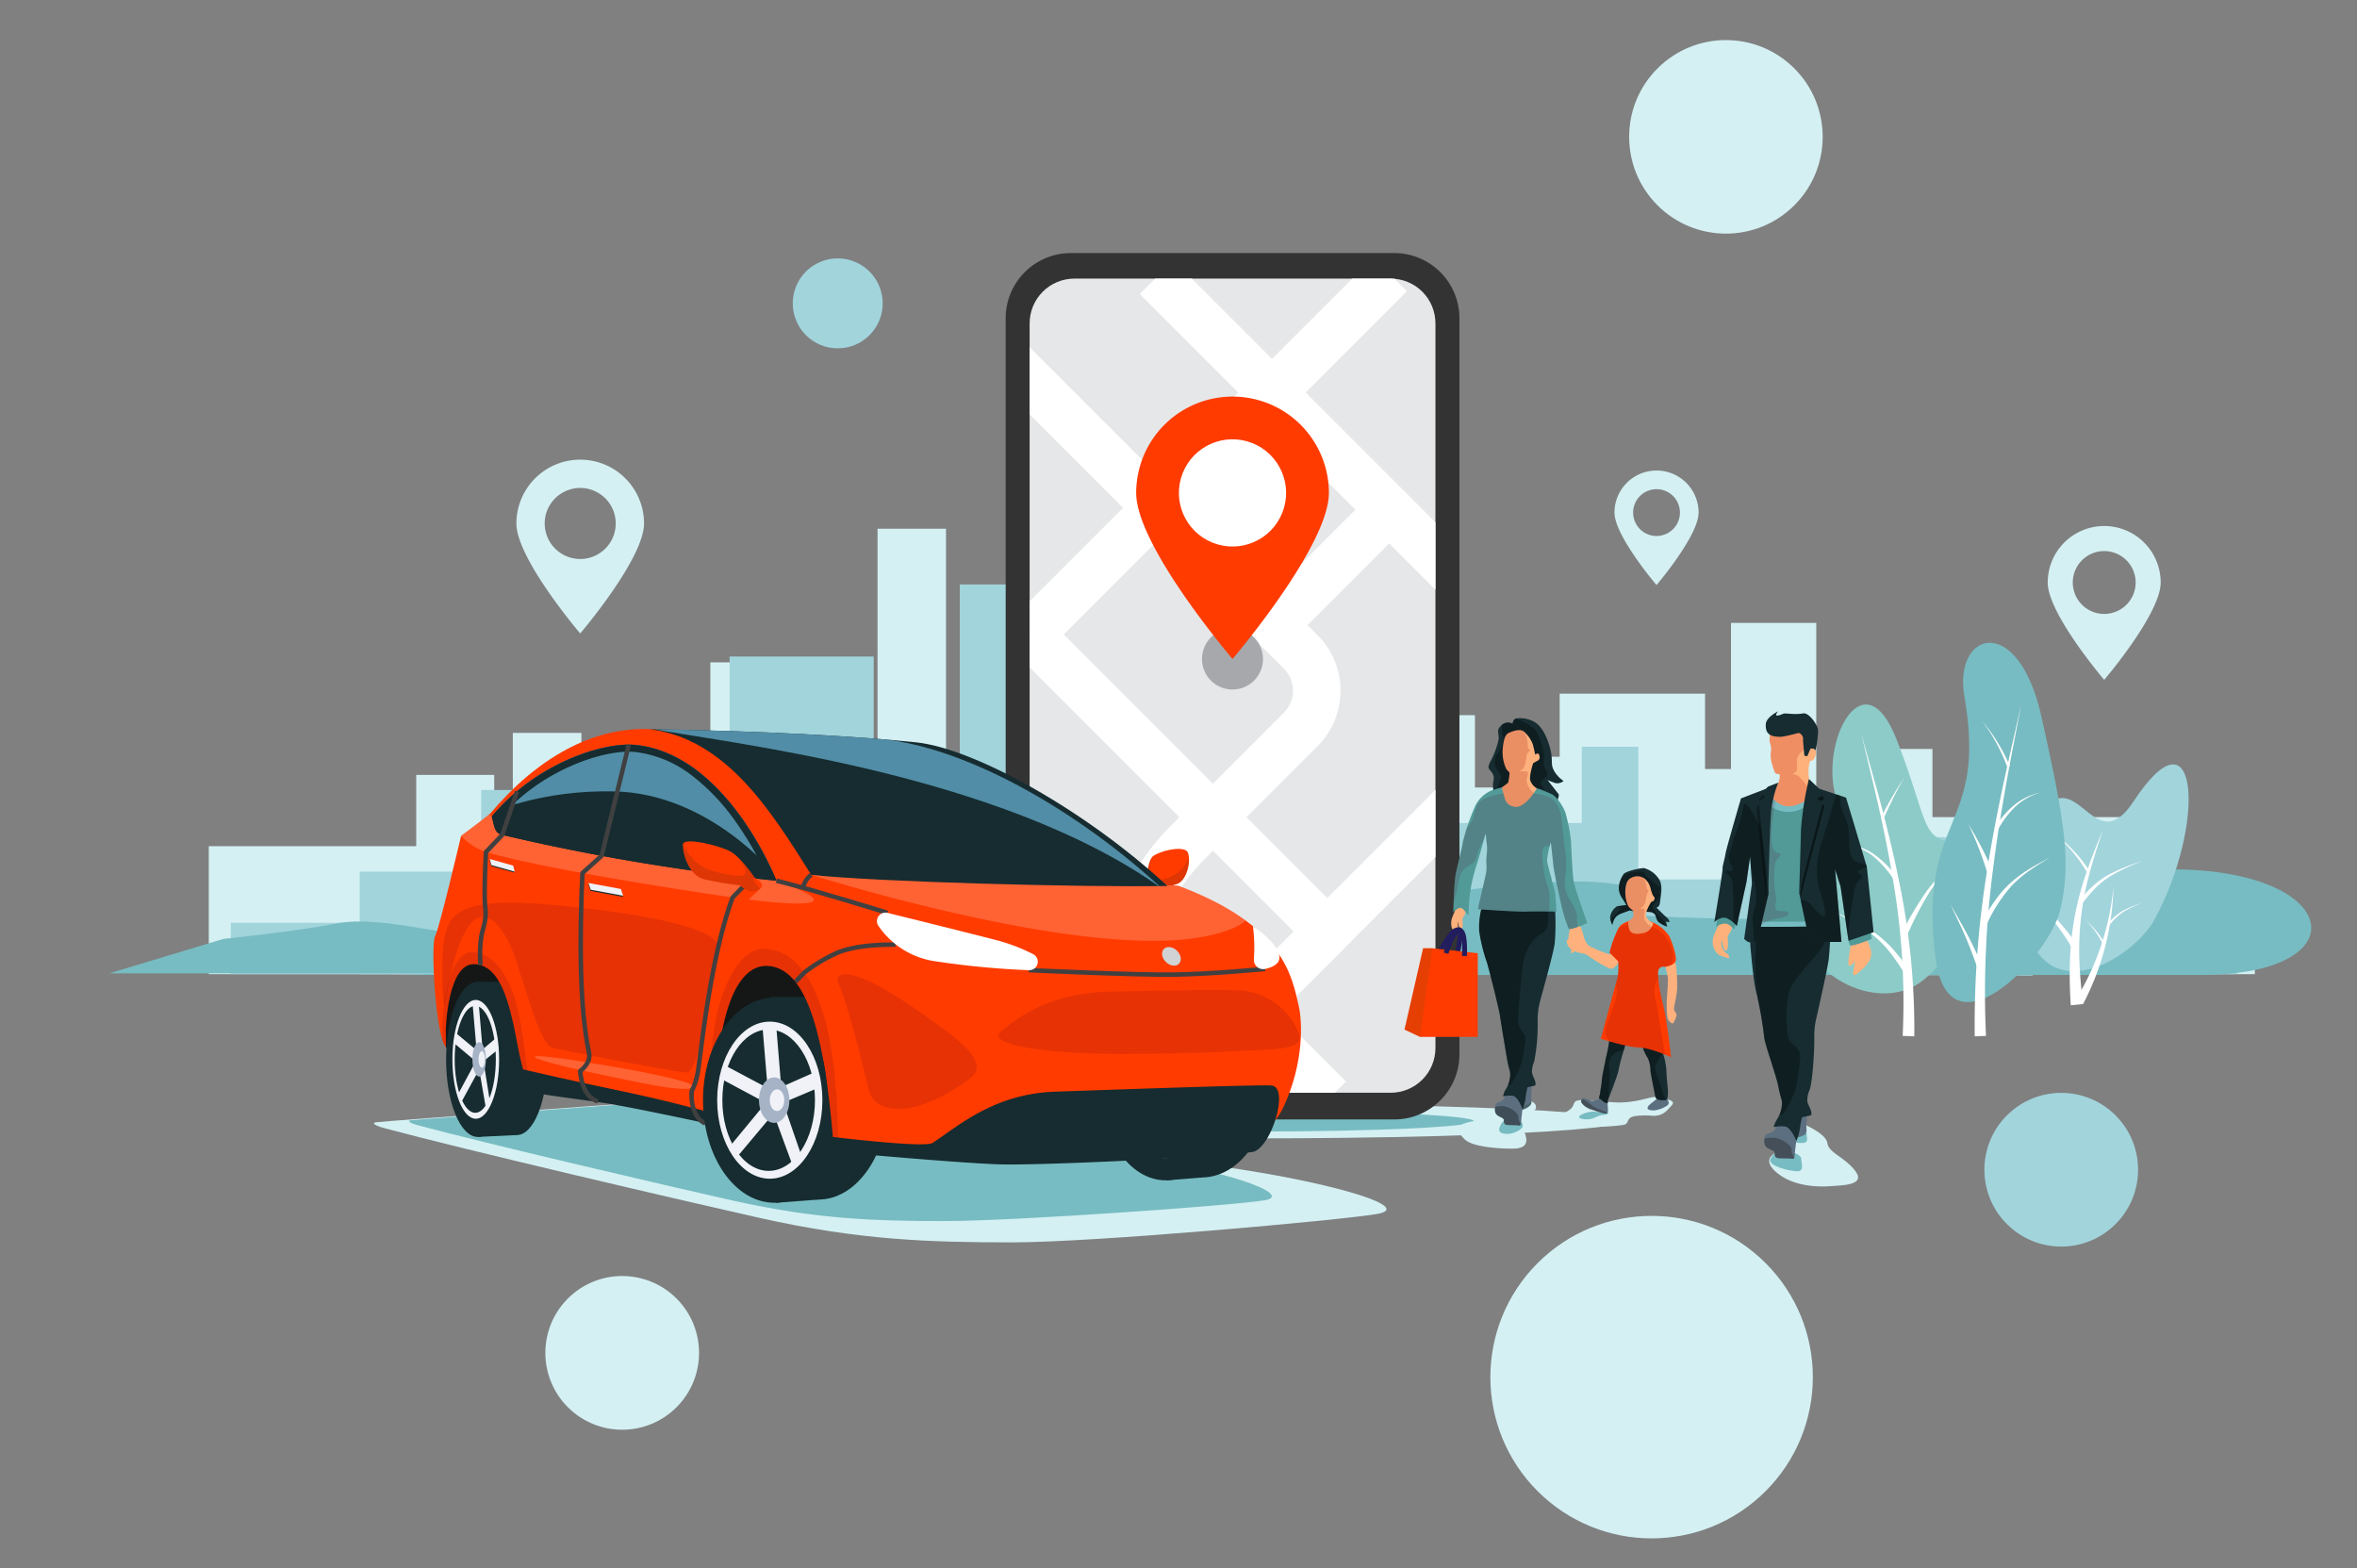 <svg xmlns="http://www.w3.org/2000/svg" xmlns:xlink="http://www.w3.org/1999/xlink" width="496" height="330" viewBox="0 0 496 330">
  <rect x="0" y="0" width="496" height="330" fill="#808080" stroke="none"/>
  <defs>
    <clipPath id="clip-path">
      <rect id="Rectángulo_305" data-name="Rectángulo 305" width="496" height="330" transform="translate(-68 180)" fill="#fff" stroke="#707070" stroke-width="1"/>
    </clipPath>
    <clipPath id="clip-path-2">
      <path id="Trazado_16021" data-name="Trazado 16021" d="M994.331,255.24h66.558a9.421,9.421,0,0,1,9.421,9.421V417.134a9.421,9.421,0,0,1-9.421,9.421H994.331a9.421,9.421,0,0,1-9.421-9.421V264.661A9.421,9.421,0,0,1,994.331,255.24Z" transform="translate(-984.91 -255.24)"/>
    </clipPath>
    <clipPath id="clip-path-3">
      <path id="Trazado_16031" data-name="Trazado 16031" d="M1105.308,866.955c-1.278.806-1.164,3.872-2.029,5.651,0,0-1.475,1.119-.875,1.968a1.5,1.5,0,0,0,1.486.7,3.708,3.708,0,0,0,1.428-1.2,30.925,30.925,0,0,0,4.871-1.154c2.047-.692,3.03-4.772,2.3-6.6C1111.89,864.816,1107.263,865.726,1105.308,866.955Z" transform="translate(-1102.261 -865.537)"/>
    </clipPath>
    <clipPath id="clip-path-4">
      <path id="Trazado_16044" data-name="Trazado 16044" d="M349.509,804.2l-.037-3.764s.354-14.026,6.072-13.725c4.7.248,6.674,6.056,8.127,12.484,1.221,5.406,2.035,13.544,5.006,14,6.389.975,14.1,2.307,20.734,3.306,6.55.989,17.18,3.833,17.18,3.833-.971-11.163.989-33.743,10.63-33.248,8.914.456,12.081,17.119,13.719,35.995,1.986,1.121,19.888,2.074,28.058,2.074,8.713,0,50.2-1.351,55.373-1.978s8.862-.9,11.46-6.55c4.265-9.27,3.9-17.821,3.125-21.137-1.422-6.057-2.967-16.872-25.215-25.215-.747-.281-4.619-.061-5.439-.248-16.687-15.2-34.978-27.006-50-29.045-14.634-1.988-38.346-2.975-55.93-3.709-11.865-.494-23.581,5.933-33.592,17.8-3.522,2.781-6.084,4.635-6.084,4.635s-4.6,19.56-5.439,21.042C346.2,782.63,347.388,802.036,349.509,804.2Z" transform="translate(-346.868 -737.245)"/>
    </clipPath>
    <clipPath id="clip-path-8">
      <path id="Trazado_16062" data-name="Trazado 16062" d="M687.255,770.372c-18.046.309-61.43-.865-74.964-2.348-8.528-13.6-17.922-28.613-33.991-30.654,23.484.372,43.728,1.467,56.115,2.78C646.653,741.448,670.014,754.426,687.255,770.372Z" transform="translate(-578.3 -737.37)"/>
    </clipPath>
    <clipPath id="clip-path-9">
      <path id="Trazado_16066" data-name="Trazado 16066" d="M469.236,782.58a443.975,443.975,0,0,1-57.688-9.641c-1.514-.433-1.579-1.3-2.2-3.893,9.27-11.124,23.457-15.759,30.379-15.017C459.013,756.095,469.236,782.58,469.236,782.58Z" transform="translate(-409.35 -753.952)"/>
    </clipPath>
    <clipPath id="clip-path-10">
      <path id="Trazado_16077" data-name="Trazado 16077" d="M623.379,859.415c1.958.871,4.212,3.807,5.535,5.73,0,0,2.257,1.209,1.341,2.128a2.727,2.727,0,0,1-2.277.759,5.714,5.714,0,0,1-2.187-1.292,64.251,64.251,0,0,1-7.458-1.249c-3.134-.747-4.546-5.107-4.525-7.287C613.823,856.64,620.389,858.086,623.379,859.415Z" transform="translate(-613.809 -857.524)"/>
    </clipPath>
    <clipPath id="clip-path-11">
      <path id="Trazado_16083" data-name="Trazado 16083" d="M639.27,1017.993s3.793,7.7,4.627,14.532a106.457,106.457,0,0,1,.623,13.943l.853,2.193,1.585,1.6-7.024,11.315-20.419-1.846-5.726-34.422,13.055-10.835,10.168-.507Z" transform="translate(-613.79 -1013.97)"/>
    </clipPath>
    <clipPath id="clip-path-12">
      <path id="Trazado_16092" data-name="Trazado 16092" d="M1616.3,888.258a5.433,5.433,0,0,0-3.1-2.228c-.62,0-3.909.584-4.348,1.351s-1.644,2.794-.328,4.824c.26.4.987,1.589.987,1.589l-1.937.273a3.179,3.179,0,0,0-1.5,2.375,3.948,3.948,0,0,0,.474,1.534,6.431,6.431,0,0,1,.366-1.1,2.532,2.532,0,0,1,1.243-1.17c.4-.183,2.065-.767,2.065-.767a4.138,4.138,0,0,1,1.1.328c.256.183,3.178-.273,3.744.183.183.147.256.11.438.328s.183.657.549,1.316,2.065,1.3,2.065,1.3a6.7,6.7,0,0,1-.255-1.133,2.811,2.811,0,0,0,.731.146,1.765,1.765,0,0,0-.511-.912c-.366-.256-2.265-2.155-2.265-2.155s.677.018.785-1.223S1617.286,889.609,1616.3,888.258Z" transform="translate(-1606.069 -886.03)"/>
    </clipPath>
    <clipPath id="clip-path-13">
      <path id="Trazado_16097" data-name="Trazado 16097" d="M1594.292,1040.944c.722.375.987,1.007,1.8,1,.108-.291-.026-.413.085-.694.118-.3,2-5.073,2.208-6.239.307-1.7.865-3.343,1.337-5,.177-.623,1.378-3.585,2.061-3.3a10.894,10.894,0,0,1,.912,1.681c.344.755.584,1.345.877,2.12a9.734,9.734,0,0,0,1.023,2.045,7.363,7.363,0,0,1,.511,2.7c.151,1.022.808,4.32,1.022,5.335.191.9,1.86.728,2.108.74.692.033.551-2.053.494-2.647-.091-.912-.22-2.149-.264-3.062a13.137,13.137,0,0,0-.584-3.654c-.263-.773.13-1.648-.081-2.442a17.19,17.19,0,0,1-.629-5.539,17.6,17.6,0,0,0,.014-4.2c-.075-.328-.425-1.125-.753-1.235-.165-.055-.916.094-1.172.071a27.552,27.552,0,0,0-3.321.063,22.091,22.091,0,0,1-2.71-.112c-.85-.083-1.06-.11-1.292.846a65.994,65.994,0,0,0-1.4,7.022c-.11.857-.1,1.717-.14,2.582a29.2,29.2,0,0,1-.678,3.414c-.261,1.563-.7,3.148-.861,4.723a10.538,10.538,0,0,1-.228,1.719,10.526,10.526,0,0,0-.126,1.068C1594.445,1040.157,1594.211,1040.846,1594.292,1040.944Z" transform="translate(-1594.275 -1018.541)"/>
    </clipPath>
    <clipPath id="clip-path-14">
      <path id="Trazado_16104" data-name="Trazado 16104" d="M1488.833,1128.685s-1.589-2.082-1.972-2.082-1.923-.435-1.892.135c.1,1.8-1.809,1.5-1.972,2.155s-.356,1.654.248,2.2,1.479.6,1.479,1.15.055.932.767.987,1.864,0,2.356.11.494-.328.549-1.205.218-1.754.218-2.356A3.023,3.023,0,0,1,1488.833,1128.685Z" transform="translate(-1482.832 -1126.444)"/>
    </clipPath>
    <clipPath id="clip-path-15">
      <path id="Trazado_16107" data-name="Trazado 16107" d="M1481.028,726.786s.165-.987.767-1.1a6.212,6.212,0,0,1,4,.822c2.045,1.333,3.125,4.877,3.4,6.686s-.11,2.138.549,3.453a6.423,6.423,0,0,0,2.027,2.193,1.97,1.97,0,0,1-2.082.328l-1.26-.494s.757.958,2.293,2.93c.271.348-.676,2.491-.676,2.491l-10.385.112-2.248-1.1a14.209,14.209,0,0,1-.494-3.343c.055-1.315.438-1.534-.11-2.521s-1.3-.779-.427-2.478a17.7,17.7,0,0,0,1.687-4.481c.3-1.3-.657-2.027.6-3.125A1.969,1.969,0,0,1,1481.028,726.786Z" transform="translate(-1475.98 -725.634)"/>
    </clipPath>
    <clipPath id="clip-path-16">
      <path id="Trazado_16110" data-name="Trazado 16110" d="M1481.835,927.859a48.755,48.755,0,0,1-.073,7.307c-.366,2.558-3,11.692-3.146,12.422a15.675,15.675,0,0,0-.438,3.874,40.466,40.466,0,0,1-.732,8.55,5.159,5.159,0,0,0-.456,2.32c.159.875.909,1.819.712,2.631-.045.191-1.64.33-1.681.511a15.984,15.984,0,0,0-.328,1.772,11.308,11.308,0,0,1-.686,2.784s-.832-2.4-1.937-2.814a5.775,5.775,0,0,0-2.155.11,3.474,3.474,0,0,1,.621-1.589,6.222,6.222,0,0,0,.869-3.022c0-.8-.293-1.1-.657-3.215s-1.243-7.307-1.461-8.916-2.137-9.207-2.722-11.254a35.493,35.493,0,0,1-1.689-6.8,15.6,15.6,0,0,1,.584-5.115Z" transform="translate(-1465.839 -927.42)"/>
    </clipPath>
    <clipPath id="clip-path-17">
      <path id="Trazado_16115" data-name="Trazado 16115" d="M1466.544,826.63s-3.087,1.4-3.892,1.251a30.338,30.338,0,0,1-1.671-5.5c-.366-1.609-1.461-6.5-1.606-8.039s-.511-4.749-.511-4.749a16.156,16.156,0,0,0-.8,3.947,29.393,29.393,0,0,0,.877,3.435c.146.95.659,2.265.8,3.215s.293,4.019.293,4.019-4.31-.073-6.43,0-10.086-.511-10.086-.511.484-2.265,1-4.458.95-3.726.8-4.9.248-3,.1-4.092-.293-2.484-.293-2.484-1.381,5.2-2.037,7.1a32.95,32.95,0,0,0-1.534,9.791c0,1.064-1.022-1.626-1.972-1.188a3,3,0,0,0-1.243.895s.137-6.147.5-8.047,1.243-4.9,1.534-6.868a45.547,45.547,0,0,1,2.712-7.738,6.629,6.629,0,0,1,3.353-3c1.1-.366,2.192-.657,2.192-.657a9.9,9.9,0,0,1,3.581-.293c1.388.293,4.092.584,4.092.584s1.689.667,2.784,1.178,2.706,3.058,2.959,4.275a40.311,40.311,0,0,1,1.05,5.435c.073,1.534.293,6.576.511,8.257S1466.544,826.63,1466.544,826.63Z" transform="translate(-1438.34 -797.677)"/>
    </clipPath>
    <clipPath id="clip-path-18">
      <path id="Trazado_16118" data-name="Trazado 16118" d="M1497.377,743.608s.584-.511.8,0,.218,1.023-.366,1.316a6.449,6.449,0,0,0-.877.511s-.877,2.631-.584,3.654a3.085,3.085,0,0,0,1.388,1.609s-2.438,4.155-4.576,3.882-2.137-1.754-2.584-3.223c-.362-1.19-.146-.877-.146-.877l1.243-.95a10.4,10.4,0,0,0,.293-2.047c-.073-.438-.584-.366-.95-1.534a8.436,8.436,0,0,1-.438-3.946c.218-1.607.438-2.631,1.315-3s2.411-.95,3.215-.146a6.709,6.709,0,0,1,1.754,2.558C1497.084,742.22,1497.377,743.608,1497.377,743.608Z" transform="translate(-1490.374 -738.456)"/>
    </clipPath>
    <clipPath id="clip-path-19">
      <path id="Trazado_16121" data-name="Trazado 16121" d="M1596.22,965.44s5.407,1.754,7.966,1.827,6.8,2.047,6.8,2.047-.8-7.453-1.534-10.449c-.425-1.738-1.363-5.651-1.17-7.527a1.07,1.07,0,0,1,1.388-1.022s2.193-.293,2.338-1.388-.877-4.055-1.388-5.079a8.378,8.378,0,0,0-3.435-2.887c-1.17-.511-3.433-1.17-4.676-.511s-2.021.684-2.631,1.827a24.01,24.01,0,0,0-1.827,5.042l1.827,1.827a15.622,15.622,0,0,1-.146,3.508C1599.435,953.53,1596.22,965.44,1596.22,965.44Z" transform="translate(-1596.22 -940.173)"/>
    </clipPath>
    <clipPath id="clip-path-20">
      <path id="Trazado_16124" data-name="Trazado 16124" d="M1628.14,898.789c.187.437.557.425.348.94a.7.7,0,0,1-.637.5s-1.371,2.139-1.121,3.011,1.494,1.471,1.494,1.471a2.619,2.619,0,0,1-2.006,2.082c-.912.218-2.615.448-2.995-.8a4.177,4.177,0,0,1-.218-1.644s.549-.411.877-.7.208-1.052.145-1.426-.906-.557-1.217-1.553a7.178,7.178,0,0,1-.374-3.361c.187-1.369.625-1.89,1.373-2.2a2.658,2.658,0,0,1,2.7.293,4.059,4.059,0,0,1,1.17,1.937A9.838,9.838,0,0,0,1628.14,898.789Z" transform="translate(-1622.373 -894.872)"/>
    </clipPath>
    <clipPath id="clip-path-21">
      <path id="Trazado_16135" data-name="Trazado 16135" d="M1778.07,1161.418s-1.844-2.261-2.287-2.261-2.23-.472-2.195.148c.116,1.953-2.1,1.626-2.289,2.34s-.413,1.8.287,2.393,1.717.655,1.717,1.249.063,1.01.891,1.072,2.161,0,2.733.118.572-.356.637-1.308.254-1.9.254-2.558A3.078,3.078,0,0,1,1778.07,1161.418Z" transform="translate(-1771.109 -1158.985)"/>
    </clipPath>
    <clipPath id="clip-path-22">
      <path id="Trazado_16138" data-name="Trazado 16138" d="M1772.985,946.7a55.7,55.7,0,0,1-.323,7.413c-.425,2.777-2.342,11.14-2.511,11.934a16.066,16.066,0,0,0-.509,4.206c.085,1.744-.256,8.705-.934,11.086a5.282,5.282,0,0,0-.529,2.519c.185.95,1.054,1.974.826,2.855-.053.208-1.9.36-1.951.556a16.255,16.255,0,0,0-.381,1.923,11.671,11.671,0,0,1-.8,3.024s-.965-2.609-2.246-3.056a7.158,7.158,0,0,0-2.5.118s-.043-.456.72-1.724a6.417,6.417,0,0,0,1.007-3.282c0-.873-.338-1.19-.763-3.49s-2.7-8.471-2.958-10.215a83.183,83.183,0,0,0-1.546-9.041c-.678-2.222-1.1-7.246-1.353-9.944a11.75,11.75,0,0,1,.515-4.761Z" transform="translate(-1756.186 -946.7)"/>
    </clipPath>
    <clipPath id="clip-path-23">
      <path id="Trazado_16142" data-name="Trazado 16142" d="M1752.217,833.453s-3.583,1.518-4.515,1.359c-.731-1.341-.159-4.291-.582-6.035s-1.312-6.65-1.481-8.318-1.1-1.687-1.1-1.687-.942,4.332-.773,5.364-.169,1.229,0,2.259.1,4.7.1,4.7-4.206-.352-6.664-.271-10.143.09-10.143.09a23.1,23.1,0,0,0,.226-4.67c-.1-2.442-.442-8.967-.612-10.156-1.062,1.628-.9,2.525-1.667,4.589a32.324,32.324,0,0,0-1.518,10.269c0,1.154-.844-.663-1.988-.724a2.793,2.793,0,0,0-2,.771s.959-6.6,1.384-8.666,1.4-4.875,1.74-7.018a36.568,36.568,0,0,1,1.829-7.207c.678-1.428.161-3.948,3.091-4.641,1.3-.307,3.9-1.042,3.9-1.042a12.186,12.186,0,0,1,4.155-.317c1.61.317,4.747.635,4.747.635a41.376,41.376,0,0,1,5.235,1.327c1.272.557,2.273,3.174,2.7,4.46a74.891,74.891,0,0,1,2.7,12.416C1751.068,822.608,1752.217,833.453,1752.217,833.453Z" transform="translate(-1719.5 -802.015)"/>
    </clipPath>
    <clipPath id="clip-path-26">
      <path id="Trazado_16148" data-name="Trazado 16148" d="M1785.982,734.375l-.848,2.314a9.2,9.2,0,0,0,.1,4.023,5.941,5.941,0,0,0,1.5,2.139s-3.583,3.168-6.377,2.834a4.094,4.094,0,0,1-3.445-2.9l1.756-2.112a4.338,4.338,0,0,0,.25-1.553c-.063-.346-.657-.061-.989-.458a7.27,7.27,0,0,1-.517-1.469,6.3,6.3,0,0,1-.323-3.315c.153-.5-.328-1.622-.323-1.988.035-2,.228-3.6,1.892-4.072a9.238,9.238,0,0,1,4.737.083c1.607.582,2.621,2.619,2.908,3.6A6.707,6.707,0,0,1,1785.982,734.375Z" transform="translate(-1776.76 -727.545)"/>
    </clipPath>
    <clipPath id="clip-path-27">
      <path id="Trazado_16153" data-name="Trazado 16153" d="M1810.577,791.99a106.711,106.711,0,0,1-.708,16.378c-.659,4.31-1.439,7.352-1.439,7.352l1.687,7.889a3.034,3.034,0,0,0,2.949,2.4l4.271.02-1.353-15.308,1.158,3.616,1.673,11.452,5.28-1.809-1.416-13.741-4.379-14.585-5.99-1.988Z" transform="translate(-1808.43 -791.99)"/>
    </clipPath>
    <clipPath id="clip-path-29">
      <path id="Trazado_16159" data-name="Trazado 16159" d="M1729.254,795.542l-5.99,2.3s-3.156,10.819-3.252,11.633-.706,2.836-.61,3.107-1.742,11.3-1.742,11.3,1.49-1.477,2.841-.724a6.031,6.031,0,0,1,1.892,1.538l2.029-9.252.773-5.394.385,5.695-1.642,11.663.435.374a1.584,1.584,0,0,0,2.576-.84l2.11-9.028s-1.852-19.829,2.126-23.416A5.622,5.622,0,0,1,1729.254,795.542Z" transform="translate(-1717.66 -794.5)"/>
    </clipPath>
  </defs>
  <g id="Grupo_2491" data-name="Grupo 2491" transform="translate(-104 -3230)">
    <g id="Enmascarar_grupo_1" data-name="Enmascarar grupo 1" transform="translate(172 3050)" clip-path="url(#clip-path)">
      <g id="Grupo_2454" data-name="Grupo 2454" transform="translate(-45 222.884)">
        <g id="Grupo_2338" data-name="Grupo 2338" transform="translate(0 68.369)">
          <g id="Grupo_2337" data-name="Grupo 2337" transform="translate(20.936)">
            <g id="Grupo_2335" data-name="Grupo 2335">
              <rect id="Rectángulo_234" data-name="Rectángulo 234" width="17.867" height="35.501" transform="translate(97.739 58.232)" fill="#d4f0f3"/>
              <rect id="Rectángulo_235" data-name="Rectángulo 235" width="15.713" height="52.593" transform="translate(119.869 41.141)" fill="#d4f0f3"/>
              <rect id="Rectángulo_236" data-name="Rectángulo 236" width="30.186" height="30.302" transform="translate(123.51 63.432)" fill="#d4f0f3"/>
              <rect id="Rectángulo_237" data-name="Rectángulo 237" width="17.715" height="19.503" transform="translate(110.007 74.231)" fill="#d4f0f3"/>
              <rect id="Rectángulo_238" data-name="Rectángulo 238" width="11.781" height="42.661" transform="translate(145.921 51.075)" fill="#d4f0f3"/>
              <rect id="Rectángulo_239" data-name="Rectángulo 239" width="26.241" height="67.964" transform="translate(165.121 25.769)" fill="#d4f0f3"/>
              <rect id="Rectángulo_240" data-name="Rectángulo 240" width="15.688" height="93.726" transform="translate(203.42 0.008)" fill="#d4f0f3"/>
              <rect id="Rectángulo_241" data-name="Rectángulo 241" width="19.125" height="74.144" transform="translate(222.48 19.589)" fill="#d4f0f3"/>
              <rect id="Rectángulo_242" data-name="Rectángulo 242" width="27.927" height="26.198" transform="translate(153.694 67.535)" fill="#d4f0f3"/>
              <rect id="Rectángulo_243" data-name="Rectángulo 243" width="15.399" height="46.499" transform="translate(193.569 47.234)" fill="#d4f0f3"/>
              <rect id="Rectángulo_244" data-name="Rectángulo 244" width="11.238" height="14.671" transform="translate(188.02 79.062)" fill="#d4f0f3"/>
              <rect id="Rectángulo_245" data-name="Rectángulo 245" width="11.238" height="14.671" transform="translate(92.117 79.062)" fill="#d4f0f3"/>
              <rect id="Rectángulo_246" data-name="Rectángulo 246" width="22.405" height="29.342" transform="translate(203.42 64.391)" fill="#d4f0f3"/>
              <rect id="Rectángulo_247" data-name="Rectángulo 247" width="49.657" height="39.28" transform="translate(239.183 54.453)" fill="#d4f0f3"/>
              <rect id="Rectángulo_248" data-name="Rectángulo 248" width="49.661" height="6.359" transform="translate(380.904 87.374)" fill="#d4f0f3"/>
              <rect id="Rectángulo_249" data-name="Rectángulo 249" width="9.085" height="16.645" transform="translate(288.84 77.088)" fill="#d4f0f3"/>
              <rect id="Rectángulo_250" data-name="Rectángulo 250" width="32.4" height="43.164" transform="translate(293.382 50.569)" fill="#d4f0f3"/>
              <rect id="Rectángulo_251" data-name="Rectángulo 251" width="17.943" height="73.918" transform="translate(320.332 19.817)" fill="#d4f0f3"/>
              <rect id="Rectángulo_252" data-name="Rectángulo 252" width="24.226" height="27.05" transform="translate(330.626 66.684)" fill="#d4f0f3"/>
              <rect id="Rectángulo_253" data-name="Rectángulo 253" width="13.93" height="47.392" transform="translate(348.793 46.342)" fill="#d4f0f3"/>
              <rect id="Rectángulo_254" data-name="Rectángulo 254" width="46.041" height="33.051" transform="translate(359.695 60.685)" fill="#d4f0f3"/>
              <rect id="Rectángulo_255" data-name="Rectángulo 255" width="18.173" height="54.502" transform="translate(248.275 39.233)" fill="#d4f0f3"/>
              <rect id="Rectángulo_256" data-name="Rectángulo 256" width="8.607" height="26.051" transform="translate(276.446 67.683)" fill="#d4f0f3"/>
              <rect id="Rectángulo_257" data-name="Rectángulo 257" width="16.411" height="41.931" transform="translate(43.654 51.802)" fill="#d4f0f3"/>
              <rect id="Rectángulo_258" data-name="Rectángulo 258" width="79.572" height="26.93" transform="translate(0 66.804)" fill="#d4f0f3"/>
              <rect id="Rectángulo_259" data-name="Rectángulo 259" width="14.437" height="50.772" transform="translate(63.98 42.962)" fill="#d4f0f3"/>
              <rect id="Rectángulo_260" data-name="Rectángulo 260" width="27.728" height="29.254" transform="translate(67.327 64.48)" fill="#d4f0f3"/>
              <rect id="Rectángulo_261" data-name="Rectángulo 261" width="16.272" height="18.828" transform="translate(54.925 74.905)" fill="#d4f0f3"/>
              <rect id="Rectángulo_262" data-name="Rectángulo 262" width="10.819" height="41.184" transform="translate(87.917 52.552)" fill="#d4f0f3"/>
              <rect id="Rectángulo_263" data-name="Rectángulo 263" width="24.104" height="65.612" transform="translate(105.55 28.121)" fill="#d4f0f3"/>
              <rect id="Rectángulo_264" data-name="Rectángulo 264" width="14.41" height="93.734" transform="translate(140.73)" fill="#d4f0f3"/>
              <rect id="Rectángulo_265" data-name="Rectángulo 265" width="17.566" height="71.576" transform="translate(158.239 22.157)" fill="#d4f0f3"/>
              <rect id="Rectángulo_266" data-name="Rectángulo 266" width="25.653" height="25.29" transform="translate(95.055 68.444)" fill="#d4f0f3"/>
              <rect id="Rectángulo_267" data-name="Rectángulo 267" width="14.142" height="44.889" transform="translate(131.683 48.845)" fill="#d4f0f3"/>
              <rect id="Rectángulo_268" data-name="Rectángulo 268" width="10.322" height="14.162" transform="translate(126.584 79.572)" fill="#d4f0f3"/>
              <rect id="Rectángulo_269" data-name="Rectángulo 269" width="10.324" height="14.162" transform="translate(38.492 79.572)" fill="#d4f0f3"/>
              <rect id="Rectángulo_270" data-name="Rectángulo 270" width="20.58" height="28.326" transform="translate(140.73 65.408)" fill="#d4f0f3"/>
              <rect id="Rectángulo_271" data-name="Rectángulo 271" width="45.612" height="37.922" transform="translate(173.58 55.814)" fill="#d4f0f3"/>
              <rect id="Rectángulo_272" data-name="Rectángulo 272" width="45.616" height="37.922" transform="translate(303.761 55.814)" fill="#d4f0f3"/>
              <rect id="Rectángulo_273" data-name="Rectángulo 273" width="8.345" height="16.069" transform="translate(219.193 77.664)" fill="#d4f0f3"/>
              <rect id="Rectángulo_274" data-name="Rectángulo 274" width="29.761" height="41.67" transform="translate(223.365 52.064)" fill="#d4f0f3"/>
              <rect id="Rectángulo_275" data-name="Rectángulo 275" width="9.454" height="46.259" transform="translate(248.12 47.474)" fill="#d4f0f3"/>
              <rect id="Rectángulo_276" data-name="Rectángulo 276" width="22.254" height="26.114" transform="translate(257.576 67.62)" fill="#d4f0f3"/>
              <rect id="Rectángulo_277" data-name="Rectángulo 277" width="12.795" height="45.75" transform="translate(274.263 47.984)" fill="#d4f0f3"/>
              <rect id="Rectángulo_278" data-name="Rectángulo 278" width="30.595" height="59.029" transform="translate(284.278 34.705)" fill="#d4f0f3"/>
              <rect id="Rectángulo_279" data-name="Rectángulo 279" width="9.458" height="78.117" transform="translate(181.367 15.617)" fill="#d4f0f3"/>
              <rect id="Rectángulo_280" data-name="Rectángulo 280" width="7.907" height="25.15" transform="translate(207.807 68.585)" fill="#d4f0f3"/>
            </g>
            <g id="Grupo_2336" data-name="Grupo 2336" transform="translate(4.633 11.729)">
              <rect id="Rectángulo_281" data-name="Rectángulo 281" width="20.639" height="21.583" transform="translate(27.126 60.423)" fill="#a2d4dc"/>
              <rect id="Rectángulo_282" data-name="Rectángulo 282" width="28.632" height="38.757" transform="translate(52.693 43.247)" fill="#a2d4dc"/>
              <rect id="Rectángulo_283" data-name="Rectángulo 283" width="34.874" height="22.332" transform="translate(56.899 59.672)" fill="#a2d4dc"/>
              <rect id="Rectángulo_284" data-name="Rectángulo 284" width="20.466" height="14.372" transform="translate(41.302 67.632)" fill="#a2d4dc"/>
              <rect id="Rectángulo_285" data-name="Rectángulo 285" width="13.607" height="31.437" transform="translate(82.796 50.567)" fill="#a2d4dc"/>
              <rect id="Rectángulo_286" data-name="Rectángulo 286" width="30.316" height="66.841" transform="translate(104.975 15.163)" fill="#a2d4dc"/>
              <rect id="Rectángulo_287" data-name="Rectángulo 287" width="18.126" height="82.004" transform="translate(153.413)" fill="#a2d4dc"/>
              <rect id="Rectángulo_288" data-name="Rectángulo 288" width="22.094" height="47.187" transform="translate(171.246 34.817)" fill="#a2d4dc"/>
              <rect id="Rectángulo_289" data-name="Rectángulo 289" width="32.262" height="19.306" transform="translate(91.775 62.698)" fill="#a2d4dc"/>
              <rect id="Rectángulo_290" data-name="Rectángulo 290" width="17.792" height="34.266" transform="translate(137.841 47.738)" fill="#a2d4dc"/>
              <rect id="Rectángulo_291" data-name="Rectángulo 291" width="12.984" height="10.811" transform="translate(131.431 71.193)" fill="#a2d4dc"/>
              <rect id="Rectángulo_292" data-name="Rectángulo 292" width="33.615" height="10.811" transform="translate(0 71.193)" fill="#a2d4dc"/>
              <rect id="Rectángulo_293" data-name="Rectángulo 293" width="25.885" height="21.624" transform="translate(149.223 60.38)" fill="#a2d4dc"/>
              <rect id="Rectángulo_294" data-name="Rectángulo 294" width="57.371" height="28.949" transform="translate(190.54 53.055)" fill="#a2d4dc"/>
              <rect id="Rectángulo_295" data-name="Rectángulo 295" width="67.939" height="17.766" transform="translate(354.275 64.238)" fill="#a2d4dc"/>
              <rect id="Rectángulo_296" data-name="Rectángulo 296" width="10.495" height="12.268" transform="translate(247.912 69.736)" fill="#a2d4dc"/>
              <rect id="Rectángulo_297" data-name="Rectángulo 297" width="37.432" height="31.81" transform="translate(253.16 50.196)" fill="#a2d4dc"/>
              <rect id="Rectángulo_298" data-name="Rectángulo 298" width="11.893" height="47.862" transform="translate(284.294 34.142)" fill="#a2d4dc"/>
              <rect id="Rectángulo_299" data-name="Rectángulo 299" width="27.989" height="19.933" transform="translate(296.186 62.071)" fill="#a2d4dc"/>
              <rect id="Rectángulo_300" data-name="Rectángulo 300" width="16.095" height="34.925" transform="translate(317.176 47.079)" fill="#a2d4dc"/>
              <path id="Trazado_15990" data-name="Trazado 15990" d="M1861.575,881.608l-48.165-.2V852.35l48.165.2Z" transform="translate(-1482.393 -799.295)" fill="#a2d4dc"/>
              <rect id="Rectángulo_301" data-name="Rectángulo 301" width="11.895" height="50.432" transform="translate(200.335 31.572)" fill="#a2d4dc"/>
              <rect id="Rectángulo_302" data-name="Rectángulo 302" width="9.942" height="19.198" transform="translate(233.59 62.806)" fill="#a2d4dc"/>
            </g>
          </g>
          <path id="Trazado_15991" data-name="Trazado 15991" d="M24.025,920.906,0,928.156H432.024s-28.953-22.808-61.652-13.7c-17.78,4.951-57.648.043-72.237,1.007s-23.29,5.3-47.752,3.636c-3.669-.25-24.59-7.917-38.209-7.016s-37.3,3.524-49.177,4.926-28.57-5.122-37.019-6.045-47.276,7.763-51.456,8.56-17.672-3.581-26.458-1.886S24.025,920.906,24.025,920.906Z" transform="translate(0 -834.596)" fill="#77bcc2"/>
          <path id="Trazado_15992" data-name="Trazado 15992" d="M486.727,899.025c34.536-5.183,87.927-15.1,86.723-4.188-1.422,12.886,60.209,1.658,81.51-3.543,62.081-15.161,77.245,18.293,35.825,18.293H312S450.236,904.5,486.727,899.025Z" transform="translate(-250.649 -815.684)" fill="#77bcc2"/>
        </g>
        <g id="Grupo_2384" data-name="Grupo 2384" transform="translate(355.817 92.366)">
          <g id="Grupo_2351" data-name="Grupo 2351" transform="translate(0 12.995)">
            <g id="Grupo_2339" data-name="Grupo 2339">
              <path id="Trazado_15993" data-name="Trazado 15993" d="M1832.7,770.685c-10.044,4.409-24.987-4.9-23.028-17.149s10.78-11.269,7.348-23.028,5.88-29.643,12.738-12.249,5,21.907,13.228,21.557C1854.508,739.327,1842.749,766.274,1832.7,770.685Z" transform="translate(-1809.501 -711.011)" fill="#8dcbc8"/>
            </g>
            <g id="Grupo_2350" data-name="Grupo 2350" transform="translate(6.422 6.084)">
              <g id="Grupo_2341" data-name="Grupo 2341" transform="translate(6.432)">
                <g id="Grupo_2340" data-name="Grupo 2340">
                  <path id="Trazado_15994" data-name="Trazado 15994" d="M1874.87,741.95c1.424,5.2,2.949,10.377,4.324,15.6s2.639,10.477,3.693,15.784a153.124,153.124,0,0,1,3.154,32.355l-2.448-.1a151.325,151.325,0,0,0-1.911-32.04c-.848-5.311-1.9-10.595-3.081-15.853S1876.1,747.2,1874.87,741.95Z" transform="translate(-1874.87 -741.95)" fill="#fff"/>
                </g>
              </g>
              <g id="Grupo_2343" data-name="Grupo 2343" transform="translate(0 37.235)">
                <g id="Grupo_2342" data-name="Grupo 2342">
                  <path id="Trazado_15995" data-name="Trazado 15995" d="M1857.575,944.39a48.3,48.3,0,0,0-2.916-4.232,22.445,22.445,0,0,0-3.581-3.636,30.918,30.918,0,0,0-4.3-2.841c-1.508-.844-3.06-1.616-4.619-2.371,1.6.661,3.2,1.343,4.76,2.1a31.263,31.263,0,0,1,4.526,2.623,23.15,23.15,0,0,1,3.913,3.532,49.255,49.255,0,0,1,3.231,4.143Z" transform="translate(-1842.16 -931.31)" fill="#fff"/>
                </g>
              </g>
              <g id="Grupo_2345" data-name="Grupo 2345" transform="translate(15.007 26.078)">
                <g id="Grupo_2344" data-name="Grupo 2344">
                  <path id="Trazado_15996" data-name="Trazado 15996" d="M1931.27,874.57a30.761,30.761,0,0,0-3.852,3.359,27.41,27.41,0,0,0-3.152,3.984,67.477,67.477,0,0,0-4.684,9.045l-1.1-.537a68.57,68.57,0,0,1,5.281-8.859,27.862,27.862,0,0,1,3.439-3.852A31.216,31.216,0,0,1,1931.27,874.57Z" transform="translate(-1918.48 -874.57)" fill="#fff"/>
                </g>
              </g>
              <g id="Grupo_2347" data-name="Grupo 2347" transform="translate(10.689 9.437)">
                <g id="Grupo_2346" data-name="Grupo 2346">
                  <path id="Trazado_15997" data-name="Trazado 15997" d="M1901.245,789.94c-.806,1.323-1.522,2.694-2.208,4.078s-1.335,2.788-1.966,4.2l-.551-.269c.726-1.371,1.469-2.731,2.248-4.074S1900.354,791.206,1901.245,789.94Z" transform="translate(-1896.52 -789.94)" fill="#fff"/>
                </g>
              </g>
              <g id="Grupo_2349" data-name="Grupo 2349" transform="translate(2.806 23.264)">
                <g id="Grupo_2348" data-name="Grupo 2348">
                  <path id="Trazado_15998" data-name="Trazado 15998" d="M1866.745,867.5a22.117,22.117,0,0,0-4.338-4.8,11.753,11.753,0,0,0-2.814-1.6,13.941,13.941,0,0,0-3.164-.832,13.986,13.986,0,0,1,3.239.631,12.209,12.209,0,0,1,2.991,1.457,22.69,22.69,0,0,1,4.771,4.635Z" transform="translate(-1856.43 -860.26)" fill="#fff"/>
                </g>
              </g>
            </g>
          </g>
          <g id="Grupo_2368" data-name="Grupo 2368" transform="translate(45.021 25.603)">
            <g id="Grupo_2352" data-name="Grupo 2352">
              <path id="Trazado_15999" data-name="Trazado 15999" d="M2067.961,807.842c-3.787,6.928-18.419,16.734-25.081,6.112-8.3-13.232-3.473-24.971,2.678-30.414,6.865-6.076,10.261,11.206,18.053-.649C2077.354,761.98,2078.935,787.769,2067.961,807.842Z" transform="translate(-2038.457 -775.129)" fill="#a2d4dc"/>
            </g>
            <g id="Grupo_2367" data-name="Grupo 2367" transform="translate(1.078 13.767)">
              <g id="Grupo_2354" data-name="Grupo 2354" transform="translate(10.625)">
                <g id="Grupo_2353" data-name="Grupo 2353">
                  <path id="Trazado_16000" data-name="Trazado 16000" d="M2104.932,845.14c-.95,2.987-1.933,5.968-2.743,8.984A61.373,61.373,0,0,0,2100,872.545a91.411,91.411,0,0,0,.82,9.236l-2.619.279a93.365,93.365,0,0,1-.177-9.529,62.76,62.76,0,0,1,3.533-18.6C2102.586,850.957,2103.774,848.054,2104.932,845.14Z" transform="translate(-2097.971 -845.14)" fill="#fff"/>
                </g>
              </g>
              <g id="Grupo_2356" data-name="Grupo 2356" transform="translate(11.926 12.028)">
                <g id="Grupo_2355" data-name="Grupo 2355">
                  <path id="Trazado_16001" data-name="Trazado 16001" d="M2112.5,906.31a56.089,56.089,0,0,1-6.355,24.546l-1.559-.877a55.181,55.181,0,0,0,7.915-23.669Z" transform="translate(-2104.59 -906.31)" fill="#fff"/>
                </g>
              </g>
              <g id="Grupo_2358" data-name="Grupo 2358" transform="translate(12.781 6.528)">
                <g id="Grupo_2357" data-name="Grupo 2357">
                  <path id="Trazado_16002" data-name="Trazado 16002" d="M2108.94,886.491a31.729,31.729,0,0,1,2.731-2.861,17.864,17.864,0,0,1,3.211-2.322,42.593,42.593,0,0,1,7.252-2.967,42.7,42.7,0,0,0-7.02,3.351,17.247,17.247,0,0,0-2.977,2.425,30.941,30.941,0,0,0-2.5,2.94Z" transform="translate(-2108.94 -878.34)" fill="#fff"/>
                </g>
              </g>
              <g id="Grupo_2360" data-name="Grupo 2360" transform="translate(18.506 15.354)">
                <g id="Grupo_2359" data-name="Grupo 2359">
                  <path id="Trazado_16003" data-name="Trazado 16003" d="M2138.05,927.764a12.263,12.263,0,0,1,3.347-2.893,24.229,24.229,0,0,1,4.074-1.652,24.237,24.237,0,0,0-3.947,1.866,11.884,11.884,0,0,0-3.087,2.995Z" transform="translate(-2138.05 -923.22)" fill="#fff"/>
                </g>
              </g>
              <g id="Grupo_2362" data-name="Grupo 2362" transform="translate(0 11.826)">
                <g id="Grupo_2361" data-name="Grupo 2361">
                  <path id="Trazado_16004" data-name="Trazado 16004" d="M2043.94,905.28a18.247,18.247,0,0,1,3.579,2.617c1.107.987,2.159,2.033,3.182,3.111s2,2.194,2.948,3.345a34.58,34.58,0,0,1,2.662,3.64l-1.115.621a33.984,33.984,0,0,0-2.31-3.681c-.846-1.2-1.733-2.368-2.665-3.5s-1.9-2.246-2.922-3.3A18.011,18.011,0,0,0,2043.94,905.28Z" transform="translate(-2043.94 -905.28)" fill="#fff"/>
                </g>
              </g>
              <g id="Grupo_2364" data-name="Grupo 2364" transform="translate(13.971 19.078)">
                <g id="Grupo_2363" data-name="Grupo 2363">
                  <path id="Trazado_16005" data-name="Trazado 16005" d="M2114.99,942.16a6.342,6.342,0,0,1,1.2,1.023c.366.38.712.779,1.046,1.188a18.328,18.328,0,0,1,1.819,2.615l-.405.195a18.13,18.13,0,0,0-1.593-2.674c-.3-.427-.615-.848-.949-1.249A6.172,6.172,0,0,0,2114.99,942.16Z" transform="translate(-2114.99 -942.16)" fill="#fff"/>
                </g>
              </g>
              <g id="Grupo_2366" data-name="Grupo 2366" transform="translate(7.226 0.655)">
                <g id="Grupo_2365" data-name="Grupo 2365">
                  <path id="Trazado_16006" data-name="Trazado 16006" d="M2080.69,848.47a29.057,29.057,0,0,1,4.112,3.618,30.155,30.155,0,0,1,3.426,4.312l-.529.32a29.55,29.55,0,0,0-3.126-4.426A29,29,0,0,0,2080.69,848.47Z" transform="translate(-2080.69 -848.47)" fill="#fff"/>
                </g>
              </g>
            </g>
          </g>
          <g id="Grupo_2383" data-name="Grupo 2383" transform="translate(27.852)">
            <g id="Grupo_2369" data-name="Grupo 2369">
              <path id="Trazado_16007" data-name="Trazado 16007" d="M1977.957,701.355c-2.48,9.914-23.418,31.5-26.167,9.914-3.856-30.3,11.018-26.717,6.06-55.086-2.375-13.59,11.293-17.9,16.25,4.407S1980.435,691.441,1977.957,701.355Z" transform="translate(-1951.144 -644.925)" fill="#77bcc2"/>
            </g>
            <g id="Grupo_2382" data-name="Grupo 2382" transform="translate(3.784 12.985)">
              <g id="Grupo_2371" data-name="Grupo 2371" transform="translate(5.072)">
                <g id="Grupo_2370" data-name="Grupo 2370">
                  <path id="Trazado_16008" data-name="Trazado 16008" d="M2005.994,710.96c-1.078,5.777-2.248,11.537-3.27,17.32s-1.943,11.582-2.666,17.4a199.764,199.764,0,0,0-1.475,35.017l-2.37.094a201.443,201.443,0,0,1,2.67-35.277c.924-5.817,2.033-11.6,3.258-17.349S2004.724,716.7,2005.994,710.96Z" transform="translate(-1996.182 -710.96)" fill="#fff"/>
                </g>
              </g>
              <g id="Grupo_2373" data-name="Grupo 2373" transform="translate(6.609 32.19)">
                <g id="Grupo_2372" data-name="Grupo 2372">
                  <path id="Trazado_16009" data-name="Trazado 16009" d="M2004,888.138c.834-1.445,1.7-2.881,2.668-4.255a23.01,23.01,0,0,1,3.3-3.815,26.426,26.426,0,0,1,4.025-2.985c1.418-.873,2.881-1.66,4.354-2.423-1.426.849-2.837,1.721-4.19,2.67a25.944,25.944,0,0,0-3.775,3.162,32,32,0,0,0-5.337,8.2Z" transform="translate(-2004 -874.66)" fill="#fff"/>
                </g>
              </g>
              <g id="Grupo_2375" data-name="Grupo 2375" transform="translate(3.773 25.178)">
                <g id="Grupo_2374" data-name="Grupo 2374">
                  <path id="Trazado_16010" data-name="Trazado 16010" d="M1989.58,839a76.762,76.762,0,0,1,5.087,9.826l-1.1.433A76.3,76.3,0,0,0,1989.58,839Z" transform="translate(-1989.58 -839)" fill="#fff"/>
                </g>
              </g>
              <g id="Grupo_2377" data-name="Grupo 2377" transform="translate(0 42.065)">
                <g id="Grupo_2376" data-name="Grupo 2376">
                  <path id="Trazado_16011" data-name="Trazado 16011" d="M1970.39,924.88c1.247,2.291,2.615,4.509,3.815,6.841s2.281,4.713,3.331,7.108l-1.105.433c-.861-2.454-1.748-4.9-2.763-7.287S1971.46,927.259,1970.39,924.88Z" transform="translate(-1970.39 -924.88)" fill="#fff"/>
                </g>
              </g>
              <g id="Grupo_2379" data-name="Grupo 2379" transform="translate(6.615 3.477)">
                <g id="Grupo_2378" data-name="Grupo 2378">
                  <path id="Trazado_16012" data-name="Trazado 16012" d="M2004.03,728.64a31.29,31.29,0,0,1,3.313,4.519,38.505,38.505,0,0,1,2.584,5l-.553.216a37.64,37.64,0,0,0-2.289-5.067A30.863,30.863,0,0,0,2004.03,728.64Z" transform="translate(-2004.03 -728.64)" fill="#fff"/>
                </g>
              </g>
              <g id="Grupo_2381" data-name="Grupo 2381" transform="translate(9.313 18.535)">
                <g id="Grupo_2380" data-name="Grupo 2380">
                  <path id="Trazado_16013" data-name="Trazado 16013" d="M2017.75,812.545a20.55,20.55,0,0,1,4.08-4.676,12.985,12.985,0,0,1,5.525-2.649,12.749,12.749,0,0,0-5.254,2.961,19.919,19.919,0,0,0-3.644,4.8Z" transform="translate(-2017.75 -805.22)" fill="#fff"/>
                </g>
              </g>
            </g>
          </g>
        </g>
        <circle id="Elipse_49" data-name="Elipse 49" cx="33.93" cy="33.93" r="33.93" transform="translate(276.575 246.892) rotate(-45)" fill="#d4f0f3"/>
        <circle id="Elipse_50" data-name="Elipse 50" cx="20.364" cy="20.364" r="20.364" transform="translate(311.398 -14.085) rotate(-45)" fill="#d4f0f3"/>
        <path id="Trazado_16014" data-name="Trazado 16014" d="M449.1,448.98a13.431,13.431,0,0,0-13.43,13.43c0,7.417,13.43,23.144,13.43,23.144s13.43-15.725,13.43-23.144A13.428,13.428,0,0,0,449.1,448.98Zm0,20.9a7.472,7.472,0,1,1,7.472-7.472A7.473,7.473,0,0,1,449.1,469.885Z" transform="translate(-350.001 -395.144)" fill="#d4f0f3"/>
        <path id="Trazado_16015" data-name="Trazado 16015" d="M2086.337,520a11.887,11.887,0,0,0-11.887,11.887c0,6.566,11.887,20.484,11.887,20.484s11.886-13.918,11.886-20.484A11.888,11.888,0,0,0,2086.337,520Zm0,18.5a6.615,6.615,0,1,1,6.615-6.615A6.615,6.615,0,0,1,2086.337,538.5Z" transform="translate(-1666.534 -452.199)" fill="#d4f0f3"/>
        <path id="Trazado_16016" data-name="Trazado 16016" d="M1619.659,460.62a8.849,8.849,0,0,0-8.849,8.849c0,4.886,8.849,15.247,8.849,15.247s8.849-10.361,8.849-15.247A8.849,8.849,0,0,0,1619.659,460.62Zm0,13.773a4.924,4.924,0,1,1,4.924-4.924A4.923,4.923,0,0,1,1619.659,474.393Z" transform="translate(-1294.063 -404.495)" fill="#d4f0f3"/>
        <circle id="Elipse_51" data-name="Elipse 51" cx="16.172" cy="16.172" r="16.172" transform="translate(387.889 203.251) rotate(-45)" fill="#a2d4dc"/>
        <circle id="Elipse_52" data-name="Elipse 52" cx="16.172" cy="16.172" r="16.172" transform="translate(85.064 241.79) rotate(-45)" fill="#d4f0f3"/>
        <circle id="Elipse_53" data-name="Elipse 53" cx="9.464" cy="9.464" r="9.464" transform="translate(140.871 15.955) rotate(-23.086)" fill="#a2d4dc"/>
        <ellipse id="Elipse_54" data-name="Elipse 54" cx="77.249" cy="3.616" rx="77.249" ry="3.616" transform="translate(163.422 189.424)" fill="#d4f0f3"/>
        <ellipse id="Elipse_55" data-name="Elipse 55" cx="46.495" cy="2.177" rx="46.495" ry="2.177" transform="translate(194.176 190.863)" fill="#77bcc2"/>
        <g id="Grupo_2389" data-name="Grupo 2389" transform="translate(188.627 10.367)">
          <path id="Trazado_16017" data-name="Trazado 16017" d="M1041.05,410.225a13.712,13.712,0,0,0,13.7-13.7V241.62a13.71,13.71,0,0,0-13.7-13.7H972.964a13.715,13.715,0,0,0-13.7,13.7v154.9a13.716,13.716,0,0,0,13.7,13.7Z" transform="translate(-959.26 -227.92)" fill="#333"/>
          <g id="Grupo_2387" data-name="Grupo 2387" transform="translate(5.044 5.372)">
            <g id="Grupo_2386" data-name="Grupo 2386" clip-path="url(#clip-path-2)">
              <rect id="Rectángulo_303" data-name="Rectángulo 303" width="107.954" height="173.671" transform="translate(-11.157 -0.686)" fill="#e6e7e8"/>
              <g id="Grupo_2385" data-name="Grupo 2385" transform="translate(-11.535 -0.883)">
                <path id="Trazado_16018" data-name="Trazado 16018" d="M926.25,305.93l68.585,68.585a11.525,11.525,0,0,1,0,16.3l-23.557,23.557a48,48,0,0,0-14.06,33.942v20.952" transform="translate(-926.25 -295.079)" fill="none" stroke="#fff" stroke-miterlimit="10" stroke-width="10"/>
                <line id="Línea_3" data-name="Línea 3" x2="69.83" y2="69.832" transform="translate(38.27 0.592)" fill="none" stroke="#fff" stroke-miterlimit="10" stroke-width="10.032"/>
                <path id="Trazado_16019" data-name="Trazado 16019" d="M928.25,578.79l73.779,73.777,34.915-34.915" transform="translate(-927.857 -514.285)" fill="none" stroke="#fff" stroke-miterlimit="10" stroke-width="10"/>
                <line id="Línea_4" data-name="Línea 4" y1="75.552" x2="75.552" transform="translate(11.836)" fill="none" stroke="#fff" stroke-miterlimit="10" stroke-width="10"/>
                <line id="Línea_5" data-name="Línea 5" y1="23.276" x2="23.278" transform="translate(63.518 49.909)" fill="none" stroke="#fff" stroke-miterlimit="10" stroke-width="10.032"/>
                <path id="Trazado_16020" data-name="Trazado 16020" d="M1232.529,953.98l-17.359,17.359,17.752,17.754" transform="translate(-1158.357 -815.698)" fill="none" stroke="#fff" stroke-miterlimit="10" stroke-width="10.032"/>
              </g>
            </g>
          </g>
          <circle id="Elipse_56" data-name="Elipse 56" cx="6.422" cy="6.422" r="6.422" transform="translate(39.315 88.822) rotate(-67.02)" fill="#a6a8ab"/>
          <g id="Grupo_2388" data-name="Grupo 2388" transform="translate(27.47 30.2)">
            <path id="Trazado_16022" data-name="Trazado 16022" d="M1098.96,401.775c0,11.2,20.275,34.935,20.275,34.935s20.275-23.738,20.275-34.935a20.275,20.275,0,0,0-40.551,0Z" transform="translate(-1098.96 -381.5)" fill="#ff3b00"/>
            <circle id="Elipse_57" data-name="Elipse 57" cx="11.281" cy="11.281" r="11.281" transform="translate(5.616 26.58) rotate(-68.309)" fill="#fff"/>
          </g>
        </g>
        <g id="Grupo_2414" data-name="Grupo 2414" transform="translate(55.696 110.52)">
          <path id="Trazado_16023" data-name="Trazado 16023" d="M283.632,1136.4c-.48.059-1.08.468,2.033,1.3,16.728,4.493,61.737,15.011,78.879,18.854,20.863,4.674,35.806,5.117,53.035,5.117s68.865-4.641,76.691-5.968-7.838-6.149-28.271-9.328c-21.622-3.364-111.191-15.273-111.191-15.273S286.324,1136.065,283.632,1136.4Z" transform="translate(-283.243 -1053.653)" fill="#d4f0f3"/>
          <path id="Trazado_16024" data-name="Trazado 16024" d="M321.186,1137.758c-.4.049-.906.393,1.707,1.093,14.04,3.771,51.812,12.6,66.2,15.822,17.511,3.923,30.05,4.293,44.509,4.293s60.728-3.266,67.3-4.379-9.382-6.833-26.66-8.457-93.315-12.819-93.315-12.819S323.445,1137.479,321.186,1137.758Z" transform="translate(-313.462 -1055.429)" fill="#77bcc2"/>
          <g id="Grupo_2392" data-name="Grupo 2392" transform="translate(152.968 55.671)">
            <g id="Grupo_2390" data-name="Grupo 2390" transform="translate(7.067)">
              <ellipse id="Elipse_58" data-name="Elipse 58" cx="14.156" cy="19.341" rx="14.156" ry="19.341" fill="#162c30"/>
              <path id="Trazado_16025" data-name="Trazado 16025" d="M1135.137,1020.37h-8.5l.969,39.292,7.527-.612Z" transform="translate(-1120.831 -1020.368)" fill="#162c30"/>
            </g>
            <g id="Grupo_2391" data-name="Grupo 2391" transform="translate(0 0.128)">
              <ellipse id="Elipse_59" data-name="Elipse 59" cx="13.627" cy="19.579" rx="13.627" ry="19.579" fill="#162c30"/>
              <ellipse id="Elipse_60" data-name="Elipse 60" cx="10.042" cy="14.99" rx="10.042" ry="14.99" transform="translate(2.706 4.59)" fill="#f0f2f8"/>
              <ellipse id="Elipse_61" data-name="Elipse 61" cx="8.841" cy="13.495" rx="8.841" ry="13.495" transform="translate(3.693 6.084)" fill="#162c30"/>
              <path id="Trazado_16026" data-name="Trazado 16026" d="M1086.017,1046.107l1.024,12.211-8.326-4.422-.7,2.586,8.676,4.647-6.857,8.3,1.168,2.267,7.157-8.536,3.843,10.469,1.671-1.886-3.673-10.644,7.13-3.016-.527-3.056-6.973,3.087-.993-12.166Z" transform="translate(-1074.705 -1041.046)" fill="#f0f2f8"/>
              <path id="Trazado_16027" data-name="Trazado 16027" d="M1121.283,1102.858c0,2.395-1.3,4.338-2.906,4.338s-2.906-1.943-2.906-4.338,1.3-4.338,2.906-4.338S1121.283,1100.461,1121.283,1102.858Z" transform="translate(-1104.791 -1083.278)" fill="#a6b3c6"/>
              <path id="Trazado_16028" data-name="Trazado 16028" d="M1128.749,1112.129c0,1.142-.62,2.069-1.384,2.069s-1.384-.926-1.384-2.069.62-2.069,1.384-2.069S1128.749,1110.986,1128.749,1112.129Z" transform="translate(-1113.234 -1092.549)" fill="#f0f2f8"/>
            </g>
          </g>
          <g id="Grupo_2394" data-name="Grupo 2394" transform="translate(161.05 25.227)">
            <path id="Trazado_16029" data-name="Trazado 16029" d="M1105.308,866.955c-1.278.806-1.164,3.872-2.029,5.651,0,0-1.475,1.119-.875,1.968a1.5,1.5,0,0,0,1.486.7,3.708,3.708,0,0,0,1.428-1.2,30.925,30.925,0,0,0,4.871-1.154c2.047-.692,3.03-4.772,2.3-6.6C1111.89,864.816,1107.263,865.726,1105.308,866.955Z" transform="translate(-1102.261 -865.537)" fill="#ff3b00"/>
            <g id="Grupo_2393" data-name="Grupo 2393" clip-path="url(#clip-path-3)">
              <path id="Trazado_16030" data-name="Trazado 16030" d="M1105.674,856.227c-.708,3.447-2.216,6.929,2.523,5.439a6.825,6.825,0,0,0,4.833-4.037,15.86,15.86,0,0,0,1.4-4.739l.464,10.064-10.782,2.692-1.127-.791.95-1.726-.063-1.463Z" transform="translate(-1102.847 -855.377)" fill="#231f20" opacity="0.15"/>
            </g>
          </g>
          <path id="Trazado_16032" data-name="Trazado 16032" d="M358.723,988.438l17.613,8.467,40.366,7.663,28.627-.96,46.216-2.307L478.083,966.58l-117.527,3.04a79.346,79.346,0,0,1-1.658,8.231C357.748,982.329,358.723,988.438,358.723,988.438Z" transform="translate(-343.571 -921.484)" fill="#151717"/>
          <g id="Grupo_2395" data-name="Grupo 2395" transform="translate(78.743 56.369)">
            <ellipse id="Elipse_62" data-name="Elipse 62" cx="14.75" cy="21.321" rx="14.75" ry="21.321" transform="translate(0)" fill="#162c30"/>
            <path id="Trazado_16033" data-name="Trazado 16033" d="M717.608,1023.91H707.55l1.148,43.318,8.91-.675Z" transform="translate(-702.858 -1023.91)" fill="#162c30"/>
          </g>
          <g id="Grupo_2396" data-name="Grupo 2396" transform="translate(15.178 53.178)">
            <path id="Trazado_16034" data-name="Trazado 16034" d="M416.374,1023.806c0,8.906-2.877,16.126-6.422,16.126s-6.422-7.22-6.422-16.126,2.877-16.126,6.422-16.126S416.374,1014.9,416.374,1023.806Z" transform="translate(-395.055 -1007.68)" fill="#162c30"/>
            <path id="Trazado_16035" data-name="Trazado 16035" d="M402.591,1007.69h-8.07l-.151,32.65,8.221-.4Z" transform="translate(-387.696 -1007.688)" fill="#162c30"/>
            <path id="Trazado_16036" data-name="Trazado 16036" d="M373.776,1024.015c0,9.016-2.987,16.325-6.672,16.325s-6.674-7.309-6.674-16.325,2.987-16.325,6.674-16.325S373.776,1015,373.776,1024.015Z" transform="translate(-360.43 -1007.688)" fill="#162c30"/>
            <path id="Trazado_16037" data-name="Trazado 16037" d="M377.006,1039.64c0,6.9-2.2,12.5-4.918,12.5s-4.918-5.6-4.918-12.5,2.2-12.5,4.918-12.5S377.006,1032.736,377.006,1039.64Z" transform="translate(-365.845 -1023.313)" fill="#f0f2f8"/>
            <path id="Trazado_16038" data-name="Trazado 16038" d="M378.288,1044.742c0,6.214-1.939,11.252-4.328,11.252s-4.33-5.038-4.33-11.252,1.939-11.252,4.33-11.252S378.288,1038.526,378.288,1044.742Z" transform="translate(-367.821 -1028.415)" fill="#162c30"/>
            <path id="Trazado_16039" data-name="Trazado 16039" d="M372.607,1028.612l.871,10.182-4.446-3.689-.342,2.157,4.619,3.875-3.728,6.922.572,1.89,3.876-7.116,1.51,8.729.818-1.573-1.428-8.874,3.121-2.517-.258-2.547-3.044,2.574-.857-10.145Z" transform="translate(-367.066 -1024.39)" fill="#f0f2f8"/>
            <path id="Trazado_16040" data-name="Trazado 16040" d="M391.455,1075.936c0,2-.637,3.616-1.424,3.616s-1.422-1.62-1.422-3.616.637-3.616,1.422-3.616S391.455,1073.938,391.455,1075.936Z" transform="translate(-383.069 -1059.609)" fill="#a6b3c6"/>
            <path id="Trazado_16041" data-name="Trazado 16041" d="M396.5,1083.664c0,.952-.3,1.724-.678,1.724s-.678-.771-.678-1.724.3-1.724.678-1.724S396.5,1082.711,396.5,1083.664Z" transform="translate(-388.315 -1067.338)" fill="#f0f2f8"/>
          </g>
          <g id="Grupo_2401" data-name="Grupo 2401" transform="translate(12.511)">
            <path id="Trazado_16042" data-name="Trazado 16042" d="M349.509,804.2l-.037-3.764s.354-14.026,6.072-13.725c4.7.248,6.674,6.056,8.127,12.484,1.221,5.406,2.035,13.544,5.006,14,6.389.975,14.1,2.307,20.734,3.306,6.55.989,17.18,3.833,17.18,3.833-.971-11.163.989-33.743,10.63-33.248,8.914.456,12.081,17.119,13.719,35.995,1.986,1.121,19.888,2.074,28.058,2.074,8.713,0,50.2-1.351,55.373-1.978s8.862-.9,11.46-6.55c4.265-9.27,3.9-17.821,3.125-21.137-1.422-6.057-2.967-16.872-25.215-25.215-.747-.281-4.619-.061-5.439-.248-16.687-15.2-34.978-27.006-50-29.045-14.634-1.988-38.346-2.975-55.93-3.709-11.865-.494-23.581,5.933-33.592,17.8-3.522,2.781-6.084,4.635-6.084,4.635s-4.6,19.56-5.439,21.042C346.2,782.63,347.388,802.036,349.509,804.2Z" transform="translate(-346.868 -737.245)" fill="#ff3b00"/>
            <g id="Grupo_2397" data-name="Grupo 2397" clip-path="url(#clip-path-4)">
              <path id="Trazado_16043" data-name="Trazado 16043" d="M832.366,894.239c21.259,6.18,8.3,12.284-6.18,12.854-27.97,1.1-75.025-13.843-75.025-13.843Z" transform="translate(-671.661 -862.574)" fill="#fff" opacity="0.2"/>
            </g>
            <g id="Grupo_2398" data-name="Grupo 2398" clip-path="url(#clip-path-4)">
              <path id="Trazado_16045" data-name="Trazado 16045" d="M670.8,1016.088s.372-18.541-3.089-29.787c-2.566-8.341-6.389-13.743-12.607-13.843-7.663-.124-13.967,19.159-9.641,37.2C646.87,1015.529,670.8,1016.088,670.8,1016.088Z" transform="translate(-585.615 -926.205)" fill="#610024" opacity="0.15"/>
            </g>
            <g id="Grupo_2399" data-name="Grupo 2399" clip-path="url(#clip-path-4)">
              <path id="Trazado_16047" data-name="Trazado 16047" d="M374.946,1007.081s-1.17-15.137-3.282-21.6c-1.852-5.669-4.928-9.5-8.98-9.572-4.995-.089-7.919,14.075-5.1,27.006C358.5,1007.123,374.946,1007.081,374.946,1007.081Z" transform="translate(-354.594 -928.978)" fill="#610024" opacity="0.15"/>
            </g>
            <g id="Grupo_2400" data-name="Grupo 2400" clip-path="url(#clip-path-4)">
              <path id="Trazado_16049" data-name="Trazado 16049" d="M441.866,842.726l-56.76-11.588L381.4,828.82l-6.117,4.265a13.639,13.639,0,0,0,5.469,3.616c12.607,3.616,41.455,8.041,51.913,9.549h0l2.427-2.458,3.541.423-2.6,2.489C446.08,847.955,457.959,848.541,441.866,842.726Z" transform="translate(-369.693 -810.813)" fill="#fff" opacity="0.2"/>
            </g>
          </g>
          <path id="Trazado_16051" data-name="Trazado 16051" d="M471.146,1089.4c8.2,1.4,19.632,3.714,17.188,4.588s-12.414-1.422-18.909-2.771C453.927,1088,446.71,1085.238,471.146,1089.4Z" transform="translate(-421.419 -1018.46)" fill="#fff" opacity="0.2"/>
          <path id="Trazado_16052" data-name="Trazado 16052" d="M776.522,1132.7a4.368,4.368,0,0,1-2.1-3.276s19.286,2.369,20.981,1.256c5.415-3.551,12.951-10.367,25.864-10.784,6.548-.211,41.282-1.485,45.361-1.3s-.085,13.517-3.99,14c-9.787,1.205-44.373,2.843-53.025,2.6C801.078,1134.946,776.522,1132.7,776.522,1132.7Z" transform="translate(-677.836 -1043.593)" fill="#162c30"/>
          <g id="Grupo_2402" data-name="Grupo 2402" transform="translate(24.345 27.353)">
            <path id="Trazado_16053" data-name="Trazado 16053" d="M407.359,878.656l4.914,1.38-.309-1.266-4.914-1.38Z" transform="translate(-407.05 -877.185)" fill="#162c30" fill-rule="evenodd"/>
            <path id="Trazado_16054" data-name="Trazado 16054" d="M407.571,877.616,412.485,879l-.311-1.266-4.914-1.382Z" transform="translate(-407.219 -876.35)" fill="#f0f2f8" fill-rule="evenodd"/>
          </g>
          <g id="Grupo_2403" data-name="Grupo 2403" transform="translate(45.108 32.395)">
            <path id="Trazado_16055" data-name="Trazado 16055" d="M513.1,904.61l6.821,1.26-.464-1.42-6.821-1.26Z" transform="translate(-512.64 -902.954)" fill="#162c30" fill-rule="evenodd"/>
            <path id="Trazado_16056" data-name="Trazado 16056" d="M513.264,903.41l6.821,1.26-.464-1.42-6.821-1.26Z" transform="translate(-512.768 -901.99)" fill="#f0f2f8" fill-rule="evenodd"/>
          </g>
          <ellipse id="Elipse_63" data-name="Elipse 63" cx="1.666" cy="2.226" rx="1.666" ry="2.226" transform="translate(165.058 47.48) rotate(-45.875)" fill="#d0d2d3"/>
          <path id="Trazado_16057" data-name="Trazado 16057" d="M414.38,932.759c-2.187,9.431-3.506,26.519-6.945,26.06-4.171-.557-25.246-4.485-27.964-5.229s-6.1-14.8-8.375-20.549c-2.1-5.315-9.393-16.933-14.091,10.876-.578,3.422-.787-7.024-.494-10.754.617-7.911,2.755-11.5,23.793-9.559C387.938,924.311,415.652,927.271,414.38,932.759Z" transform="translate(-341.998 -886.544)" fill="#610024" opacity="0.15"/>
          <path id="Trazado_16058" data-name="Trazado 16058" d="M779.887,1001.9c-1.73-3.762,3.585-3.732,15.851,4.835,7.523,5.254,16.284,10.953,11.912,14.51-3.522,2.865-10.567,6.867-15.582,6.627s-5.756-2.861-6.269-5.193C785.141,1019.7,781.617,1005.665,779.887,1001.9Z" transform="translate(-681.971 -947.941)" fill="#610024" opacity="0.15"/>
          <path id="Trazado_16059" data-name="Trazado 16059" d="M1001.639,1016.613c-6.289-.191-18.663.14-26.08.263-9.46.157-16.84,2.729-23.485,8.389-3.337,2.843,10.009,4.686,24.165,4.729,9.2.028,20.209-.279,26.513-.649s13.468-.012,11.989-3.708A14.221,14.221,0,0,0,1001.639,1016.613Z" transform="translate(-820.141 -961.632)" fill="#610024" opacity="0.15"/>
          <g id="Grupo_2405" data-name="Grupo 2405" transform="translate(58.02 0.025)">
            <path id="Trazado_16060" data-name="Trazado 16060" d="M687.255,770.372c-18.046.309-61.43-.865-74.964-2.348-8.528-13.6-17.922-28.613-33.991-30.654,23.484.372,43.728,1.467,56.115,2.78C646.653,741.448,670.014,754.426,687.255,770.372Z" transform="translate(-578.3 -737.37)" fill="#162c30"/>
            <g id="Grupo_2404" data-name="Grupo 2404" clip-path="url(#clip-path-8)">
              <path id="Trazado_16061" data-name="Trazado 16061" d="M685.893,770.173c-34.669-24.843-93.319-30.776-107.9-33.743,23.485.372,36.176,1.032,48.576,2.224C645.2,740.447,668.652,754.228,685.893,770.173Z" transform="translate(-578.051 -736.615)" fill="#518da6"/>
            </g>
          </g>
          <path id="Trazado_16063" data-name="Trazado 16063" d="M442.22,1101.31s10.312,2.4,19.839,4.387c8.9,1.854,13.6,3.152,20.981,5.006a19.041,19.041,0,0,0,1.021,1.915l.12.773s-19.186-4.188-25.122-5.036c-11.248-1.607-14.414-1.821-15.293-2.719S442.22,1101.31,442.22,1101.31Z" transform="translate(-410.959 -1029.721)" fill="#162c30"/>
          <g id="Grupo_2408" data-name="Grupo 2408" transform="translate(24.798 3.285)">
            <g id="Grupo_2407" data-name="Grupo 2407">
              <path id="Trazado_16064" data-name="Trazado 16064" d="M469.236,782.58a443.975,443.975,0,0,1-57.688-9.641c-1.514-.433-1.579-1.3-2.2-3.893,9.27-11.124,23.457-15.759,30.379-15.017C459.013,756.095,469.236,782.58,469.236,782.58Z" transform="translate(-409.35 -753.952)" fill="#162c30"/>
              <g id="Grupo_2406" data-name="Grupo 2406" clip-path="url(#clip-path-9)">
                <path id="Trazado_16065" data-name="Trazado 16065" d="M468.794,764.747s-13.609-16.8-33.5-17.3c-15.57-.391-25.929,4.473-25.929,4.473s.838-18.317,19.379-18.317,31.641,4.2,34.856,10.135S468.794,764.747,468.794,764.747Z" transform="translate(-409.366 -737.602)" fill="#518da6"/>
              </g>
            </g>
          </g>
          <path id="Trazado_16067" data-name="Trazado 16067" d="M409.36,769.044c.617,2.6.684,3.461,2.2,3.893a444.27,444.27,0,0,0,57.688,9.641s-10.223-26.485-29.506-28.552a14.187,14.187,0,0,0-1.52-.077C430.9,753.95,418,758.683,409.36,769.044Zm1.614.389a42.965,42.965,0,0,1,13.944-10.483c4.709-2.236,9.557-3.518,13.3-3.518a12.83,12.83,0,0,1,1.363.069,24.165,24.165,0,0,1,12.009,5.042,43.947,43.947,0,0,1,8.931,9.4,68.057,68.057,0,0,1,6.365,10.923c-12.544-1.233-25.4-3.372-34.215-5-10.78-1.992-18.926-3.848-20.7-4.356-.372-.106-.413-.179-.468-.279A8.982,8.982,0,0,1,410.974,769.433Z" transform="translate(-384.561 -750.665)" fill="#162c30"/>
          <g id="Grupo_2409" data-name="Grupo 2409" transform="translate(22.329 3.361)">
            <path id="Trazado_16068" data-name="Trazado 16068" d="M514.178,754.34l-5.691,23.313-4.039,3.628c-.649,14.091-.6,28.426,1.386,37.857.46,2.185-1.854,3.8-1.854,3.8s.185,5.376,3.709,6.4" transform="translate(-482.904 -754.34)" fill="none" stroke="#404041" stroke-linejoin="round" stroke-miterlimit="10" stroke-width="0.943"/>
            <path id="Trazado_16069" data-name="Trazado 16069" d="M404.6,803.92l-3.132,9.161-3.429,3.616s-.5,9.053-.14,11.73-.708,4.721-.881,6.334a25.364,25.364,0,0,0-.122,5.728" transform="translate(-396.796 -794.171)" fill="none" stroke="#404041" stroke-linejoin="round" stroke-miterlimit="10" stroke-width="0.943"/>
            <path id="Trazado_16070" data-name="Trazado 16070" d="M635.717,896.9l-3.951,4.041c-4.82,13.07-6.705,33.147-7.323,36.771a14.907,14.907,0,0,1-1.3,4.017s-.515,5.219,2.873,6.766" transform="translate(-578.614 -868.867)" fill="none" stroke="#404041" stroke-linejoin="round" stroke-miterlimit="10" stroke-width="0.943"/>
            <path id="Trazado_16071" data-name="Trazado 16071" d="M737.282,906.3s-15.869-4.91-23.372-6.762" transform="translate(-651.553 -870.988)" fill="none" stroke="#404041" stroke-linejoin="round" stroke-miterlimit="10" stroke-width="0.943"/>
            <path id="Trazado_16072" data-name="Trazado 16072" d="M744.1,893.25a4.864,4.864,0,0,0-1.73,2.72" transform="translate(-674.417 -865.935)" fill="none" stroke="#404041" stroke-linejoin="round" stroke-miterlimit="10" stroke-width="0.943"/>
            <path id="Trazado_16073" data-name="Trazado 16073" d="M984.12,994.223s22.653,1.054,30.687.93,19.019-1.194,19.019-1.194" transform="translate(-868.63 -946.842)" fill="none" stroke="#404041" stroke-linejoin="round" stroke-miterlimit="10" stroke-width="0.943"/>
            <path id="Trazado_16074" data-name="Trazado 16074" d="M755.39,967.981s-8.17-.285-12.744,1.921a34.085,34.085,0,0,0-6.448,3.937l-1.868,1.941" transform="translate(-667.958 -925.961)" fill="none" stroke="#404041" stroke-linejoin="round" stroke-miterlimit="10" stroke-width="0.943"/>
          </g>
          <g id="Grupo_2411" data-name="Grupo 2411" transform="translate(65.002 23.651)">
            <path id="Trazado_16075" data-name="Trazado 16075" d="M623.379,859.415c1.958.871,4.212,3.807,5.535,5.73,0,0,2.257,1.209,1.341,2.128a2.727,2.727,0,0,1-2.277.759,5.714,5.714,0,0,1-2.187-1.292,64.251,64.251,0,0,1-7.458-1.249c-3.134-.747-4.546-5.107-4.525-7.287C613.823,856.64,620.389,858.086,623.379,859.415Z" transform="translate(-613.809 -857.524)" fill="#ff3b00"/>
            <g id="Grupo_2410" data-name="Grupo 2410" clip-path="url(#clip-path-10)">
              <path id="Trazado_16076" data-name="Trazado 16076" d="M616.941,848.182c2.8,3.905,5.3,6.631-1.958,5.018-3.905-.867-5.362-1.709-7.4-4.365a13.5,13.5,0,0,1-2.151-5.124l-.71,10.88,16.508,2.91,1.724-.853-1.455-1.866.094-1.581Z" transform="translate(-606.507 -846.426)" fill="#231f20" opacity="0.15"/>
            </g>
          </g>
          <path id="Trazado_16078" data-name="Trazado 16078" d="M853.467,945.778a1.784,1.784,0,0,0,.91-3.366,37.968,37.968,0,0,0-7.907-2.995c-6.237-1.614-16.992-4.281-22.765-5.7a1.784,1.784,0,0,0-1.884,2.763,17.514,17.514,0,0,0,11.293,7.321A178,178,0,0,0,853.467,945.778Z" transform="translate(-715.648 -895.035)" fill="#fff"/>
          <path id="Trazado_16079" data-name="Trazado 16079" d="M1224.113,955.246a1.95,1.95,0,0,0,2.358,2.057c1.569-.344,3.209-1.081,3.012-2.668-.372-2.967-5.563-6.3-5.563-6.3A35.569,35.569,0,0,1,1224.113,955.246Z" transform="translate(-1038.947 -906.823)" fill="#fff"/>
          <g id="Grupo_2413" data-name="Grupo 2413" transform="translate(64.998 54.415)">
            <g id="Grupo_2412" data-name="Grupo 2412" clip-path="url(#clip-path-11)">
              <ellipse id="Elipse_64" data-name="Elipse 64" cx="15.021" cy="21.585" rx="15.021" ry="21.585" transform="translate(4.243 2.094)" fill="#162c30"/>
              <ellipse id="Elipse_65" data-name="Elipse 65" cx="11.071" cy="16.525" rx="11.071" ry="16.525" transform="translate(7.226 7.154)" fill="#f0f2f8"/>
              <ellipse id="Elipse_66" data-name="Elipse 66" cx="9.745" cy="14.878" rx="9.745" ry="14.878" transform="translate(8.314 8.801)" fill="#162c30"/>
              <path id="Trazado_16080" data-name="Trazado 16080" d="M662.775,1052.283l1.129,13.464-9.177-4.877-.767,2.851,9.563,5.125L655.964,1078l1.286,2.5,7.893-9.411,4.236,11.541,1.842-2.078-4.051-11.733,7.862-3.327-.58-3.368-7.687,3.4-1.1-13.413Z" transform="translate(-646.061 -1044.61)" fill="#f0f2f8"/>
              <path id="Trazado_16081" data-name="Trazado 16081" d="M701.656,1114.852c0,2.641-1.434,4.782-3.2,4.782s-3.2-2.141-3.2-4.782,1.433-4.782,3.2-4.782S701.656,1112.209,701.656,1114.852Z" transform="translate(-679.232 -1091.173)" fill="#a6b3c6"/>
              <path id="Trazado_16082" data-name="Trazado 16082" d="M709.872,1125.079c0,1.259-.684,2.279-1.526,2.279s-1.526-1.021-1.526-2.279.684-2.279,1.526-2.279S709.872,1123.819,709.872,1125.079Z" transform="translate(-688.527 -1101.4)" fill="#f0f2f8"/>
            </g>
          </g>
        </g>
        <g id="Grupo_2436" data-name="Grupo 2436" transform="translate(272.556 108.236)">
          <path id="Trazado_16084" data-name="Trazado 16084" d="M1568.023,1132.762c-1.022,1.1-1.754,2.193-3.874,2.193a17.176,17.176,0,0,0-3.361,0c-2.485.218-1.607,1.461-2.631,1.827s-9.352.877-11.765.218-6.284-.8-1.681-2.411.8-3.215,5.626-2.922,5.919.729,9.207.291,4.385-1.243,5.846-.877S1569.046,1131.667,1568.023,1132.762Z" transform="translate(-1511.794 -1051.28)" fill="#d4f0f3"/>
          <path id="Trazado_16085" data-name="Trazado 16085" d="M1576.146,1147.944a7.719,7.719,0,0,1,1.55-.572c.368-.012,1.375-.022,1.363-.545a6.092,6.092,0,0,0-1.619-.035c-.5-.031-.985-.1-1.489-.134-1.073-.063-3.931.885-2.761,1.416A4.24,4.24,0,0,0,1576.146,1147.944Z" transform="translate(-1536.176 -1063.866)" fill="#77bcc2"/>
          <path id="Trazado_16086" data-name="Trazado 16086" d="M1646.73,1131c.645-.576,1.408-.914,1.7-1.754.541.222,1.174-.438,1.66,0l.14.092c-.071.517.928,1.347.083,1.939a5.957,5.957,0,0,1-2.885,1.017C1646.7,1132.271,1645.515,1132.086,1646.73,1131Z" transform="translate(-1595.056 -1049.754)" fill="#5b6f80"/>
          <path id="Trazado_16087" data-name="Trazado 16087" d="M1575.2,1131.536c.315-.649,1.679.364,2.259.346.38-.012,1.7-.289,1.665-.777.4-.094.852.448,1.154.677.419.313.311.464.452.783l-.049.1a9.6,9.6,0,0,1,.087,1.406c-.071.612-.415.486-.918.389a24.274,24.274,0,0,1-2.725-.879C1576.494,1133.385,1574.726,1132.517,1575.2,1131.536Z" transform="translate(-1537.949 -1051.365)" fill="#5b6f80"/>
          <g id="Grupo_2415" data-name="Grupo 2415" transform="translate(37.169 80.219)">
            <path id="Trazado_16088" data-name="Trazado 16088" d="M1575.436,1134.83l0,.01C1575.408,1134.834,1575.424,1134.83,1575.436,1134.83Z" transform="translate(-1575.358 -1134.586)" fill="#162c30"/>
            <path id="Trazado_16089" data-name="Trazado 16089" d="M1575.166,1134.267a.506.506,0,0,1,.033-.531c.315-.653,2.035,1.052,2.456,1.308a11.232,11.232,0,0,0,2.122,1c.572.132.942.324.734.523a5.578,5.578,0,0,1-1.528-.226c-.486-.1-1.009-.382-1.5-.488A3.935,3.935,0,0,1,1575.166,1134.267Z" transform="translate(-1575.104 -1133.588)" fill="#231f20" opacity="0.4"/>
          </g>
          <g id="Grupo_2417" data-name="Grupo 2417" transform="translate(43.258 31.54)">
            <path id="Trazado_16090" data-name="Trazado 16090" d="M1616.3,888.258a5.433,5.433,0,0,0-3.1-2.228c-.62,0-3.909.584-4.348,1.351s-1.644,2.794-.328,4.824c.26.4.987,1.589.987,1.589l-1.937.273a3.179,3.179,0,0,0-1.5,2.375,3.948,3.948,0,0,0,.474,1.534,6.431,6.431,0,0,1,.366-1.1,2.532,2.532,0,0,1,1.243-1.17c.4-.183,2.065-.767,2.065-.767a4.138,4.138,0,0,1,1.1.328c.256.183,3.178-.273,3.744.183.183.147.256.11.438.328s.183.657.549,1.316,2.065,1.3,2.065,1.3a6.7,6.7,0,0,1-.255-1.133,2.811,2.811,0,0,0,.731.146,1.765,1.765,0,0,0-.511-.912c-.366-.256-2.265-2.155-2.265-2.155s.677.018.785-1.223S1617.286,889.609,1616.3,888.258Z" transform="translate(-1606.069 -886.03)" fill="#162c30"/>
            <g id="Grupo_2416" data-name="Grupo 2416" clip-path="url(#clip-path-12)">
              <path id="Trazado_16091" data-name="Trazado 16091" d="M1613.652,901.783c-.549-1.042-.055-1.15-1.042-2.193s-1.26-1.26-1.534-1.864-.767,0-.11-1.205,1.534-1.15,1.15-2.3,1.042-.383-.767-2.027-1.917-1.371-2.248-2.137-2.248-.494-3.453-.11a22.791,22.791,0,0,0-3.947,2.411l-1.042,7.289a8.774,8.774,0,0,1,1.972-2.356c.987-.657,1.864,0,.494,1.1a9.565,9.565,0,0,0-2.248,2.959l1.1.877Z" transform="translate(-1601.723 -888.87)" opacity="0.31"/>
            </g>
          </g>
          <path id="Trazado_16093" data-name="Trazado 16093" d="M1665.346,979.3s.549,1.754.657,2.248a34.444,34.444,0,0,1,.218,4.713c-.055,1.479-.657,3.726-.657,4.275s.328.712.494,1.1-.273,1.205-.549,1.809-1.1-.328-1.316-.877a19.024,19.024,0,0,1-.165-3.069c-.055-.6.383-4.824.218-5.646s-.877-3.671-.877-3.671Z" transform="translate(-1608.844 -929.42)" fill="#ffb17d"/>
          <path id="Trazado_16094" data-name="Trazado 16094" d="M1569.2,960.971s-.218,1.15-.494,1.1a31.785,31.785,0,0,1-4.22-1.754,3.125,3.125,0,0,1-.932-1.26c-.165-.383-.383-1.1-.767-.987s-.218.822-.218,1.15-.822-.218-1.15-.11-1.7-.494-1.7.11a2.113,2.113,0,0,0,1.15,1.864,7.152,7.152,0,0,0,2.466.822c.549.055,1.479.932,2.631,1.589a23.046,23.046,0,0,0,2.794,1.534c.549.165.987-.165,1.534-.822a10.121,10.121,0,0,0,1.042-1.644Z" transform="translate(-1525.576 -912.351)" fill="#ffb17d"/>
          <g id="Grupo_2419" data-name="Grupo 2419" transform="translate(40.939 57.597)">
            <path id="Trazado_16095" data-name="Trazado 16095" d="M1594.292,1040.944c.722.375.987,1.007,1.8,1,.108-.291-.026-.413.085-.694.118-.3,2-5.073,2.208-6.239.307-1.7.865-3.343,1.337-5,.177-.623,1.378-3.585,2.061-3.3a10.894,10.894,0,0,1,.912,1.681c.344.755.584,1.345.877,2.12a9.734,9.734,0,0,0,1.023,2.045,7.363,7.363,0,0,1,.511,2.7c.151,1.022.808,4.32,1.022,5.335.191.9,1.86.728,2.108.74.692.033.551-2.053.494-2.647-.091-.912-.22-2.149-.264-3.062a13.137,13.137,0,0,0-.584-3.654c-.263-.773.13-1.648-.081-2.442a17.19,17.19,0,0,1-.629-5.539,17.6,17.6,0,0,0,.014-4.2c-.075-.328-.425-1.125-.753-1.235-.165-.055-.916.094-1.172.071a27.552,27.552,0,0,0-3.321.063,22.091,22.091,0,0,1-2.71-.112c-.85-.083-1.06-.11-1.292.846a65.994,65.994,0,0,0-1.4,7.022c-.11.857-.1,1.717-.14,2.582a29.2,29.2,0,0,1-.678,3.414c-.261,1.563-.7,3.148-.861,4.723a10.538,10.538,0,0,1-.228,1.719,10.526,10.526,0,0,0-.126,1.068C1594.445,1040.157,1594.211,1040.846,1594.292,1040.944Z" transform="translate(-1594.275 -1018.541)" fill="#162c30"/>
            <g id="Grupo_2418" data-name="Grupo 2418" clip-path="url(#clip-path-13)">
              <path id="Trazado_16096" data-name="Trazado 16096" d="M1606.647,1079.3a6.8,6.8,0,0,1-1.4-2.724c-.208-1.327-2.025-4.611-1.467-5.657s2.236-3.911,2.236-3.911l-4.541-2.375-7.474.49-1.677,4.89-1.048,8.941.279,2.444s2.1.279,2.165-1.117.35-5.8.419-6.916-.769-3.144.629-4.54,5.449-1.256,5.449-1.256l1.4,8.312.071,4.051Z" transform="translate(-1591.869 -1055.567)" opacity="0.31"/>
            </g>
          </g>
          <g id="Grupo_2431" data-name="Grupo 2431" transform="translate(9.82)">
            <path id="Trazado_16098" data-name="Trazado 16098" d="M1458.176,1135c1.316,0,2.12,1.243,1.388,1.972s-2.484,3.433-2.193,4.458,1.608,3.654-2.483,3.654-8.733-.549-10.121-2.01-2.448-2.741.84-3.543,3.8-.731,5.262-2.045S1458.176,1135,1458.176,1135Z" transform="translate(-1441.975 -1054.503)" fill="#d4f0f3"/>
            <path id="Trazado_16099" data-name="Trazado 16099" d="M1496.991,1130.774c-.694,1.388.2,1.754,1.5,1.754s3.215-.906,3.215-1.754-1.054-1.534-2.356-1.534A2.512,2.512,0,0,0,1496.991,1130.774Z" transform="translate(-1484.807 -1049.876)" fill="#0e2529" opacity="0.7"/>
            <path id="Trazado_16100" data-name="Trazado 16100" d="M1487.7,1155.3c-.694,1.388.2,1.754,1.5,1.754s3.215-.906,3.215-1.754-1.054-1.534-2.356-1.534A2.509,2.509,0,0,0,1487.7,1155.3Z" transform="translate(-1477.344 -1069.582)" fill="#77bcc2"/>
            <g id="Grupo_2430" data-name="Grupo 2430">
              <path id="Trazado_16101" data-name="Trazado 16101" d="M1502.232,1117.313a11.16,11.16,0,0,1-.055,1.809c-.11.6.384,1.644-.6,2.082a7.614,7.614,0,0,1-1.644.549s-2.741-.218-2.521-.877,1.26-3.07,1.26-3.07l1.205-.877Z" transform="translate(-1485.327 -1039.986)" fill="#5b6f80"/>
              <g id="Grupo_2421" data-name="Grupo 2421" transform="translate(9.205 78.815)">
                <path id="Trazado_16102" data-name="Trazado 16102" d="M1488.833,1128.685s-1.589-2.082-1.972-2.082-1.923-.435-1.892.135c.1,1.8-1.809,1.5-1.972,2.155s-.356,1.654.248,2.2,1.479.6,1.479,1.15.055.932.767.987,1.864,0,2.356.11.494-.328.549-1.205.218-1.754.218-2.356A3.023,3.023,0,0,1,1488.833,1128.685Z" transform="translate(-1482.832 -1126.444)" fill="#5b6f80"/>
                <g id="Grupo_2420" data-name="Grupo 2420" clip-path="url(#clip-path-14)">
                  <path id="Trazado_16103" data-name="Trazado 16103" d="M1482.526,1140.693a7.008,7.008,0,0,0-2.566.3,22.468,22.468,0,0,0,.977,2.6c.165.11,1.205,1.315,1.7,1.425s3.616.165,3.616.165-.383-.877-.657-1.426.218-.932-.657-1.754A5.035,5.035,0,0,0,1482.526,1140.693Z" transform="translate(-1480.525 -1137.85)" opacity="0.31"/>
                </g>
              </g>
              <g id="Grupo_2423" data-name="Grupo 2423" transform="translate(7.858)">
                <path id="Trazado_16105" data-name="Trazado 16105" d="M1481.028,726.786s.165-.987.767-1.1a6.212,6.212,0,0,1,4,.822c2.045,1.333,3.125,4.877,3.4,6.686s-.11,2.138.549,3.453a6.423,6.423,0,0,0,2.027,2.193,1.97,1.97,0,0,1-2.082.328l-1.26-.494s.757.958,2.293,2.93c.271.348-.676,2.491-.676,2.491l-10.385.112-2.248-1.1a14.209,14.209,0,0,1-.494-3.343c.055-1.315.438-1.534-.11-2.521s-1.3-.779-.427-2.478a17.7,17.7,0,0,0,1.687-4.481c.3-1.3-.657-2.027.6-3.125A1.969,1.969,0,0,1,1481.028,726.786Z" transform="translate(-1475.98 -725.634)" fill="#162c30"/>
                <g id="Grupo_2422" data-name="Grupo 2422" clip-path="url(#clip-path-15)">
                  <path id="Trazado_16106" data-name="Trazado 16106" d="M1484.375,725.36a11.577,11.577,0,0,1,3.726.549c1.042.549,2.849,1.371,3.453,2.631a14.534,14.534,0,0,1,1.371,4.493c.055,1.205-.328,2.027.384,3.178s.273,1.371-.438,2.027-.932.657-.218,1.534-.055,3.288-.055,3.288-8.222.218-8.823-.987-.822-1.1-.438-2.521,1.15-1.371.218-2.576-1.479-2.631-.328-4.22,1.426-2.576.987-3.836A8.059,8.059,0,0,1,1484.375,725.36Z" transform="translate(-1481.279 -725.414)" opacity="0.31"/>
                </g>
              </g>
              <g id="Grupo_2425" data-name="Grupo 2425" transform="translate(5.864 39.679)">
                <path id="Trazado_16108" data-name="Trazado 16108" d="M1481.835,927.859a48.755,48.755,0,0,1-.073,7.307c-.366,2.558-3,11.692-3.146,12.422a15.675,15.675,0,0,0-.438,3.874,40.466,40.466,0,0,1-.732,8.55,5.159,5.159,0,0,0-.456,2.32c.159.875.909,1.819.712,2.631-.045.191-1.64.33-1.681.511a15.984,15.984,0,0,0-.328,1.772,11.308,11.308,0,0,1-.686,2.784s-.832-2.4-1.937-2.814a5.775,5.775,0,0,0-2.155.11,3.474,3.474,0,0,1,.621-1.589,6.222,6.222,0,0,0,.869-3.022c0-.8-.293-1.1-.657-3.215s-1.243-7.307-1.461-8.916-2.137-9.207-2.722-11.254a35.493,35.493,0,0,1-1.689-6.8,15.6,15.6,0,0,1,.584-5.115Z" transform="translate(-1465.839 -927.42)" fill="#162c30"/>
                <g id="Grupo_2424" data-name="Grupo 2424" clip-path="url(#clip-path-16)">
                  <path id="Trazado_16109" data-name="Trazado 16109" d="M1469.66,924.63l6.084.712a5.844,5.844,0,0,1,.383,2.137c-.055,1.042-.218,2.521-.877,2.959s-3.5,1.707-4.466,6.682c-.3,1.575-.914,9.311-1.036,11.4-.163,2.782,1.666,3.018,1.555,4.662a35.86,35.86,0,0,1-.822,4.877,32.742,32.742,0,0,1-1.917,4c-.549,1.15-1.26.438-1.26.438l-2.411-9.7s-3.836-15.235-4.22-17.867a34.863,34.863,0,0,1-.027-7.344c.11-.165.438-2.521.822-2.521S1469.66,924.63,1469.66,924.63Z" transform="translate(-1461.523 -925.179)" opacity="0.31"/>
                </g>
              </g>
              <path id="Trazado_16111" data-name="Trazado 16111" d="M1563.233,945.25a11.642,11.642,0,0,1,.932,2.356,2.589,2.589,0,0,1-.549,2.138,7.247,7.247,0,0,1-1.754,1.754c-.328.11-.281-.368-.218-.712.083-.448.263-1.546.263-1.546s-.472.981-.95.694a14.136,14.136,0,0,1,.328-3.2c.081-.435-.246-.775-.083-.775S1563.233,945.25,1563.233,945.25Z" transform="translate(-1536.353 -902.065)" fill="#ffb17d"/>
              <path id="Trazado_16112" data-name="Trazado 16112" d="M1437.2,926.536s-.822,1.864-.987,2.356a3.569,3.569,0,0,0-.11,1.864,3.2,3.2,0,0,0,.877,1.426,16.461,16.461,0,0,0,1.589.6.664.664,0,0,0-.165-.712,3.967,3.967,0,0,1-.932-1.26,4.172,4.172,0,0,1,0-1.205s.191,1.872.629,1.872.356-1.817.3-2.2.493-.932.6-1.426a13.175,13.175,0,0,0,.165-1.534Z" transform="translate(-1436.019 -886.857)" fill="#ffb17d"/>
              <g id="Grupo_2427" data-name="Grupo 2427" transform="translate(0.456 14.166)">
                <path id="Trazado_16113" data-name="Trazado 16113" d="M1466.544,826.63s-3.087,1.4-3.892,1.251a30.338,30.338,0,0,1-1.671-5.5c-.366-1.609-1.461-6.5-1.606-8.039s-.511-4.749-.511-4.749a16.156,16.156,0,0,0-.8,3.947,29.393,29.393,0,0,0,.877,3.435c.146.95.659,2.265.8,3.215s.293,4.019.293,4.019-4.31-.073-6.43,0-10.086-.511-10.086-.511.484-2.265,1-4.458.95-3.726.8-4.9.248-3,.1-4.092-.293-2.484-.293-2.484-1.381,5.2-2.037,7.1a32.95,32.95,0,0,0-1.534,9.791c0,1.064-1.022-1.626-1.972-1.188a3,3,0,0,0-1.243.895s.137-6.147.5-8.047,1.243-4.9,1.534-6.868a45.547,45.547,0,0,1,2.712-7.738,6.629,6.629,0,0,1,3.353-3c1.1-.366,2.192-.657,2.192-.657a9.9,9.9,0,0,1,3.581-.293c1.388.293,4.092.584,4.092.584s1.689.667,2.784,1.178,2.706,3.058,2.959,4.275a40.311,40.311,0,0,1,1.05,5.435c.073,1.534.293,6.576.511,8.257S1466.544,826.63,1466.544,826.63Z" transform="translate(-1438.34 -797.677)" fill="#519a98"/>
                <g id="Grupo_2426" data-name="Grupo 2426" clip-path="url(#clip-path-17)">
                  <path id="Trazado_16114" data-name="Trazado 16114" d="M1440.125,810c.494-.987.277-2.576,1.976-3.616s6.572-1.7,8.217-1.481,2.193.11,3.288.328a7.446,7.446,0,0,1,3.4,1.26,6.93,6.93,0,0,1,1.61,3.616c.218,1.479.525,5.48.8,6.741a19.517,19.517,0,0,1,.069,5.783c-.836,4.7,2.782,5.646,2.452,9.232a9.794,9.794,0,0,0,.218,1.864l-1.917.494-2.248-6.3-1.589-9.482a2.145,2.145,0,0,0-.218-2.027c-.712-.767-1.589.055-1.589,1.371a30.661,30.661,0,0,0,.712,5.48c.328,1.26.822,1.917.822,3.288v3.781l-15.428-.273,1.233-8.823.712-5.864s.767-2.3-.11-.987a18.865,18.865,0,0,0-1.972,4.713c-.218.932-2.334,1.315-2.993,2.739a18.3,18.3,0,0,0-.877,3.726c-.218.712-1.392,5.262-1.392,5.262l.6-13.153a22.368,22.368,0,0,1,1.315-2.576,41.929,41.929,0,0,1,2.3-3.726C1440.235,810.269,1440.125,810,1440.125,810Z" transform="translate(-1435.898 -803.445)" fill="#610024" opacity="0.15"/>
                </g>
              </g>
              <g id="Grupo_2429" data-name="Grupo 2429" transform="translate(10.688 2.521)">
                <path id="Trazado_16116" data-name="Trazado 16116" d="M1497.377,743.608s.584-.511.8,0,.218,1.023-.366,1.316a6.449,6.449,0,0,0-.877.511s-.877,2.631-.584,3.654a3.085,3.085,0,0,0,1.388,1.609s-2.438,4.155-4.576,3.882-2.137-1.754-2.584-3.223c-.362-1.19-.146-.877-.146-.877l1.243-.95a10.4,10.4,0,0,0,.293-2.047c-.073-.438-.584-.366-.95-1.534a8.436,8.436,0,0,1-.438-3.946c.218-1.607.438-2.631,1.315-3s2.411-.95,3.215-.146a6.709,6.709,0,0,1,1.754,2.558C1497.084,742.22,1497.377,743.608,1497.377,743.608Z" transform="translate(-1490.374 -738.456)" fill="#ffb17d"/>
                <g id="Grupo_2428" data-name="Grupo 2428" clip-path="url(#clip-path-18)">
                  <path id="Trazado_16117" data-name="Trazado 16117" d="M1487.089,737.62a2.194,2.194,0,0,1,1.589,1.479,8.323,8.323,0,0,1,.324,2.375l.442.584a2,2,0,0,0-.767,1.315c-.165,1.223-.293,2.7-1.5,3.032l1.681.073c.4.476-.181,1.447-.146,1.937a4.067,4.067,0,0,0,1.9,2.849l.4,2.794-4.932,2.356L1481.86,754l.712-4.824a10.73,10.73,0,0,0,1.26-.877,5.524,5.524,0,0,0,.273-.987s-1.589-2.356-1.481-2.739.273-5.1.328-5.315.218-1.589,1.316-1.426A9.974,9.974,0,0,0,1487.089,737.62Z" transform="translate(-1483.534 -737.784)" fill="#970000" opacity="0.2"/>
                </g>
              </g>
            </g>
          </g>
          <g id="Grupo_2433" data-name="Grupo 2433" transform="translate(41.322 42.187)">
            <path id="Trazado_16119" data-name="Trazado 16119" d="M1596.22,965.44s5.407,1.754,7.966,1.827,6.8,2.047,6.8,2.047-.8-7.453-1.534-10.449c-.425-1.738-1.363-5.651-1.17-7.527a1.07,1.07,0,0,1,1.388-1.022s2.193-.293,2.338-1.388-.877-4.055-1.388-5.079a8.378,8.378,0,0,0-3.435-2.887c-1.17-.511-3.433-1.17-4.676-.511s-2.021.684-2.631,1.827a24.01,24.01,0,0,0-1.827,5.042l1.827,1.827a15.622,15.622,0,0,1-.146,3.508C1599.435,953.53,1596.22,965.44,1596.22,965.44Z" transform="translate(-1596.22 -940.173)" fill="#ff3b00"/>
            <g id="Grupo_2432" data-name="Grupo 2432" clip-path="url(#clip-path-19)">
              <path id="Trazado_16120" data-name="Trazado 16120" d="M1609.882,946.273a5.826,5.826,0,0,1,3.343,2.393,10.08,10.08,0,0,1,1.261,2.356,6.082,6.082,0,0,1,.165,3.125c-.273.987-1.754,1.426-1.754,1.426s-2.045,2.546-1.992,3.754a7.482,7.482,0,0,0,.238,2.659c.383,1.316.6,3.563.877,4.987s1.15,6.851,1.15,6.851l-10.66-2.887s-2.073-.6-1.964-2.4,1.469-4.3,2.128-6.762c.562-2.108-.045-3.532-.1-4.9s-.146-3.27-1.188-3.433-.712-1.864-.712-1.864l-.273-2.411a9.913,9.913,0,0,1,4.4-3.142C1606.228,945.58,1609.882,946.273,1609.882,946.273Z" transform="translate(-1599.578 -944.753)" fill="#610024" opacity="0.15"/>
            </g>
          </g>
          <g id="Grupo_2435" data-name="Grupo 2435" transform="translate(46.464 33.279)">
            <path id="Trazado_16122" data-name="Trazado 16122" d="M1628.14,898.789c.187.437.557.425.348.94a.7.7,0,0,1-.637.5s-1.371,2.139-1.121,3.011,1.494,1.471,1.494,1.471a2.619,2.619,0,0,1-2.006,2.082c-.912.218-2.615.448-2.995-.8a4.177,4.177,0,0,1-.218-1.644s.549-.411.877-.7.208-1.052.145-1.426-.906-.557-1.217-1.553a7.178,7.178,0,0,1-.374-3.361c.187-1.369.625-1.89,1.373-2.2a2.658,2.658,0,0,1,2.7.293,4.059,4.059,0,0,1,1.17,1.937A9.838,9.838,0,0,0,1628.14,898.789Z" transform="translate(-1622.373 -894.872)" fill="#ffb17d"/>
            <g id="Grupo_2434" data-name="Grupo 2434" clip-path="url(#clip-path-20)">
              <path id="Trazado_16123" data-name="Trazado 16123" d="M1618.473,892.177s1.516.4,1.827,1.461a7.6,7.6,0,0,1,.334,1.559l.378.5a3.942,3.942,0,0,0-.527,1.406c-.14,1.042-.376,2.019-1.4,2.3l.934.059c.342.405.012,1.3.041,1.719.093,1.308,1.51,2.051,1.947,2.362l.342,2.381-4.2,2.008-3.595-2.055.608-4.108a9.152,9.152,0,0,0,1.073-.747,4.823,4.823,0,0,0,.234-.84s-1.355-2.008-1.26-2.334.234-4.342.281-4.529.187-1.353,1.121-1.213A9.981,9.981,0,0,0,1618.473,892.177Z" transform="translate(-1616.088 -892.638)" fill="#970000" opacity="0.2"/>
            </g>
          </g>
          <path id="Trazado_16125" data-name="Trazado 16125" d="M1423.71,956.693a38.3,38.3,0,0,1,2.6-4.015c.657-.657,1.7-.938,1.809-.4a36.576,36.576,0,0,1-.6,4.416" transform="translate(-1416.31 -907.483)" fill="none" stroke="#221d5e" stroke-miterlimit="10" stroke-width="1.032"/>
          <path id="Trazado_16126" data-name="Trazado 16126" d="M1401.5,972.874l-9.539-1.054H1390l-3.921,17.115,3.268,1.54h12.15Z" transform="translate(-1386.08 -923.411)" fill="#ff3b00"/>
          <path id="Trazado_16127" data-name="Trazado 16127" d="M1391.959,971.82l-2.611,18.655-3.268-1.54L1390,971.82Z" transform="translate(-1386.08 -923.411)" fill="#006b29" opacity="0.1"/>
          <path id="Trazado_16128" data-name="Trazado 16128" d="M1434.394,958.273s.391-5.852-1.209-5.315c-1.394.466-2.655,4.721-2.655,4.721" transform="translate(-1421.789 -908.229)" fill="none" stroke="#221d5e" stroke-miterlimit="10" stroke-width="1.032"/>
        </g>
        <g id="Grupo_2453" data-name="Grupo 2453" transform="translate(337.412 106.775)">
          <path id="Trazado_16129" data-name="Trazado 16129" d="M1782.909,1156.321c-1.142-.948-2.8-.517-2.724.6s-.488,4.58-1.528,5.2-4.208,1.809-.657,4.759,8.874,2.993,11.2,2.806,7.561-.122,5.325-3.142-5.671-3.829-5.927-5.95S1782.909,1156.321,1782.909,1156.321Z" transform="translate(-1764.472 -1069.75)" fill="#d4f0f3"/>
          <path id="Trazado_16130" data-name="Trazado 16130" d="M1788.217,1163.7c-.8,1.508,2.977,1.9,4.487,1.9s.979-.983.979-1.9-1.223-1.666-2.733-1.666A2.919,2.919,0,0,0,1788.217,1163.7Z" transform="translate(-1773.908 -1074.756)" fill="#77bcc2"/>
          <path id="Trazado_16131" data-name="Trazado 16131" d="M1777.538,1190.326c-.806,1.506,4.116,2.617,5.626,2.617s.826-1.687.826-2.608-2.208-1.675-3.718-1.675A2.915,2.915,0,0,0,1777.538,1190.326Z" transform="translate(-1765.346 -1096.15)" fill="#77bcc2"/>
          <path id="Trazado_16132" data-name="Trazado 16132" d="M1793.607,1149.087a11.384,11.384,0,0,1-.065,1.963c-.128.655.444,1.786-.7,2.261a9.284,9.284,0,0,1-1.907.6s-3.18-.238-2.924-.952,1.463-3.333,1.463-3.333l1.4-.952Z" transform="translate(-1773.819 -1064.023)" fill="#5b6f80"/>
          <g id="Grupo_2438" data-name="Grupo 2438" transform="translate(10.856 86.675)">
            <path id="Trazado_16133" data-name="Trazado 16133" d="M1778.07,1161.418s-1.844-2.261-2.287-2.261-2.23-.472-2.195.148c.116,1.953-2.1,1.626-2.289,2.34s-.413,1.8.287,2.393,1.717.655,1.717,1.249.063,1.01.891,1.072,2.161,0,2.733.118.572-.356.637-1.308.254-1.9.254-2.558A3.078,3.078,0,0,1,1778.07,1161.418Z" transform="translate(-1771.109 -1158.985)" fill="#5b6f80"/>
            <g id="Grupo_2437" data-name="Grupo 2437" clip-path="url(#clip-path-21)">
              <path id="Trazado_16134" data-name="Trazado 16134" d="M1770.739,1174.462a8.63,8.63,0,0,0-2.979.327,23.351,23.351,0,0,0,1.135,2.828c.191.12,1.4,1.427,1.97,1.547s4.2.179,4.2.179-.444-.952-.763-1.548.254-1.011-.763-1.9A5.958,5.958,0,0,0,1770.739,1174.462Z" transform="translate(-1768.419 -1171.374)" fill="#231f20" opacity="0.4"/>
            </g>
          </g>
          <g id="Grupo_2440" data-name="Grupo 2440" transform="translate(7.922 44.932)">
            <path id="Trazado_16136" data-name="Trazado 16136" d="M1772.985,946.7a55.7,55.7,0,0,1-.323,7.413c-.425,2.777-2.342,11.14-2.511,11.934a16.066,16.066,0,0,0-.509,4.206c.085,1.744-.256,8.705-.934,11.086a5.282,5.282,0,0,0-.529,2.519c.185.95,1.054,1.974.826,2.855-.053.208-1.9.36-1.951.556a16.255,16.255,0,0,0-.381,1.923,11.671,11.671,0,0,1-.8,3.024s-.965-2.609-2.246-3.056a7.158,7.158,0,0,0-2.5.118s-.043-.456.72-1.724a6.417,6.417,0,0,0,1.007-3.282c0-.873-.338-1.19-.763-3.49s-2.7-8.471-2.958-10.215a83.183,83.183,0,0,0-1.546-9.041c-.678-2.222-1.1-7.246-1.353-9.944a11.75,11.75,0,0,1,.515-4.761Z" transform="translate(-1756.186 -946.7)" fill="#162c30"/>
            <g id="Grupo_2439" data-name="Grupo 2439" clip-path="url(#clip-path-22)">
              <path id="Trazado_16137" data-name="Trazado 16137" d="M1768.839,939.86l7.055.773a6,6,0,0,1,.446,2.32,6.417,6.417,0,0,1-1.017,3.215c-3.1,3.846-6.613,7.5-6.865,9.222a30.172,30.172,0,0,0-.523,6.243c.191,1.607.041,3.388.995,4.34s2.025,1.559,1.9,3.345a66.051,66.051,0,0,1-1.034,6.839,34.417,34.417,0,0,1-2.226,4.344c-.635,1.249-1.463.476-1.463.476l-2.8-10.532s-1.321-13.727-1.766-16.582a59.766,59.766,0,0,1,.169-10.658c.128-.179.564-2.989,1.011-2.989S1768.839,939.86,1768.839,939.86Z" transform="translate(-1760.341 -941.205)" opacity="0.31"/>
            </g>
          </g>
          <path id="Trazado_16139" data-name="Trazado 16139" d="M1864.443,957.96a15.032,15.032,0,0,1,1.367,3.158,3.261,3.261,0,0,1-.8,2.865,10.259,10.259,0,0,1-2.57,2.35c-.482.147-.413-.492-.321-.954.12-.6.387-2.071.387-2.071s-.69,1.315-1.392.932c-.268-.148.322-3.5.482-4.285.12-.582-.36-1.038-.12-1.038S1864.443,957.96,1864.443,957.96Z" transform="translate(-1832.501 -910.814)" fill="#ffb17b"/>
          <path id="Trazado_16140" data-name="Trazado 16140" d="M1717.462,942.143s-1.089,2.312-1.308,2.924a4.155,4.155,0,0,0-.146,2.315,3.886,3.886,0,0,0,1.164,1.77c.364.2,2.108.749,2.108.749a.788.788,0,0,0-.218-.885,2.665,2.665,0,0,1-1.235-3.062s.254,2.324.836,2.324.472-2.257.4-2.733.655-1.158.8-1.77a15.47,15.47,0,0,0,.218-1.905Z" transform="translate(-1715.901 -897.888)" fill="#ffb17b"/>
          <g id="Grupo_2444" data-name="Grupo 2444" transform="translate(0.708 16.481)">
            <path id="Trazado_16141" data-name="Trazado 16141" d="M1752.217,833.453s-3.583,1.518-4.515,1.359c-.731-1.341-.159-4.291-.582-6.035s-1.312-6.65-1.481-8.318-1.1-1.687-1.1-1.687-.942,4.332-.773,5.364-.169,1.229,0,2.259.1,4.7.1,4.7-4.206-.352-6.664-.271-10.143.09-10.143.09a23.1,23.1,0,0,0,.226-4.67c-.1-2.442-.442-8.967-.612-10.156-1.062,1.628-.9,2.525-1.667,4.589a32.324,32.324,0,0,0-1.518,10.269c0,1.154-.844-.663-1.988-.724a2.793,2.793,0,0,0-2,.771s.959-6.6,1.384-8.666,1.4-4.875,1.74-7.018a36.568,36.568,0,0,1,1.829-7.207c.678-1.428.161-3.948,3.091-4.641,1.3-.307,3.9-1.042,3.9-1.042a12.186,12.186,0,0,1,4.155-.317c1.61.317,4.747.635,4.747.635a41.376,41.376,0,0,1,5.235,1.327c1.272.557,2.273,3.174,2.7,4.46a74.891,74.891,0,0,1,2.7,12.416C1751.068,822.608,1752.217,833.453,1752.217,833.453Z" transform="translate(-1719.5 -802.015)" fill="#519a98"/>
            <g id="Grupo_2441" data-name="Grupo 2441" clip-path="url(#clip-path-23)">
              <rect id="Rectángulo_304" data-name="Rectángulo 304" width="21.335" height="2.291" transform="translate(5.555 27.786)" fill="#77bcc2"/>
            </g>
            <g id="Grupo_2442" data-name="Grupo 2442" clip-path="url(#clip-path-23)">
              <ellipse id="Elipse_67" data-name="Elipse 67" cx="6.127" cy="5.876" rx="6.127" ry="5.876" transform="translate(9.071 -7.049)" fill="#77bcc2"/>
            </g>
            <g id="Grupo_2443" data-name="Grupo 2443" clip-path="url(#clip-path-23)">
              <path id="Trazado_16144" data-name="Trazado 16144" d="M1764.211,810.61s-2.472,11.21.332,11.663c1.591.256-.218.7-.543,2.169a20.143,20.143,0,0,0,.09,6.66c.482,1.447-1.085,3.374,1.085,3.374s2.531,1.085-.724,1.567a8.468,8.468,0,0,0-5.063,2.773l1.144-27.3Z" transform="translate(-1751.546 -808.92)" fill="#610024" opacity="0.15"/>
            </g>
          </g>
          <g id="Grupo_2446" data-name="Grupo 2446" transform="translate(11.967 1.838)">
            <path id="Trazado_16146" data-name="Trazado 16146" d="M1785.982,734.375l-.848,2.314a9.2,9.2,0,0,0,.1,4.023,5.941,5.941,0,0,0,1.5,2.139s-3.583,3.168-6.377,2.834a4.094,4.094,0,0,1-3.445-2.9l1.756-2.112a4.338,4.338,0,0,0,.25-1.553c-.063-.346-.657-.061-.989-.458a7.27,7.27,0,0,1-.517-1.469,6.3,6.3,0,0,1-.323-3.315c.153-.5-.328-1.622-.323-1.988.035-2,.228-3.6,1.892-4.072a9.238,9.238,0,0,1,4.737.083c1.607.582,2.621,2.619,2.908,3.6A6.707,6.707,0,0,1,1785.982,734.375Z" transform="translate(-1776.76 -727.545)" fill="#ffb17b"/>
            <g id="Grupo_2445" data-name="Grupo 2445" clip-path="url(#clip-path-26)">
              <path id="Trazado_16147" data-name="Trazado 16147" d="M1772.8,729.2a2.831,2.831,0,0,1,2.078,1.811,9.605,9.605,0,0,1,.425,2.906l.578.716s-1.835,1.373-1.988,2.438c-.214,1.5.527,2.717-1.05,3.119l1.231.378c.525.582,1.943,1.874,1.988,2.472.144,1.878.675,2.415,1.343,2.861l.525,3.42-6.448,2.885-5.518-2.95.93-5.9a13.863,13.863,0,0,0,1.648-1.074,6.442,6.442,0,0,0,.358-1.207s-2.078-2.885-1.935-3.353.358-6.237.431-6.507.287-1.945,1.719-1.744A13.715,13.715,0,0,0,1772.8,729.2Z" transform="translate(-1768.091 -728.875)" fill="#b00000" opacity="0.2"/>
            </g>
          </g>
          <path id="Trazado_16149" data-name="Trazado 16149" d="M1775.327,718.2s-2.548,1.219-2.633,2.717c-.1,1.868.694,2.741,3.337,2.657a32.978,32.978,0,0,0,3.575-.818,1.292,1.292,0,0,1,.93,1.4c-.028.289.279,3.39.279,3.39l.607.12.665-1.569s1.746-.609.252,2.346c1.086-1.636,1.377-5.27,1.355-6.251s-1.88-3.764-3.134-3.539c-1.962.352-3.683-.138-4.178.075C1773.783,719.836,1775.327,718.2,1775.327,718.2Z" transform="translate(-1761.519 -718.2)" fill="#162c30"/>
          <path id="Trazado_16150" data-name="Trazado 16150" d="M1820.436,759.949c-.183.682-.615,1.168-.965,1.087s-.486-.7-.3-1.384.615-1.168.965-1.087S1820.619,759.266,1820.436,759.949Z" transform="translate(-1798.796 -750.62)" fill="#ffb17b"/>
          <g id="Grupo_2449" data-name="Grupo 2449" transform="translate(18.195 14.51)">
            <path id="Trazado_16151" data-name="Trazado 16151" d="M1810.577,791.99a106.711,106.711,0,0,1-.708,16.378c-.659,4.31-1.439,7.352-1.439,7.352l1.687,7.889a3.034,3.034,0,0,0,2.949,2.4l4.271.02-1.353-15.308,1.158,3.616,1.673,11.452,5.28-1.809-1.416-13.741-4.379-14.585-5.99-1.988Z" transform="translate(-1808.43 -791.99)" fill="#162c30"/>
            <g id="Grupo_2447" data-name="Grupo 2447" clip-path="url(#clip-path-27)">
              <path id="Trazado_16152" data-name="Trazado 16152" d="M1804.53,830.1c.075-2.8,1.839-3.164,3.579-1.176s3.972,4.4,1.74-2.562.718-11.722,1.986-16.695,1.927-5.966,2.051-3.254,1.4,3.888,1.754,5.695-.275,6.373,1.441,7.3,4.308.625,2.47,1.227-2.258,1.235-1.506,1.506.753.452-.423,1.628-2.35,14.012-2.35,14.012h-8.294Z" transform="translate(-1805.297 -802.391)" opacity="0.31"/>
            </g>
            <g id="Grupo_2448" data-name="Grupo 2448" clip-path="url(#clip-path-27)">
              <path id="Trazado_16154" data-name="Trazado 16154" d="M1814.22,796.6l.663,1.447-1.086.663,1.205.724-5,19.105s.3-9.584.391-13.47a68,68,0,0,1,1.658-10.516Z" transform="translate(-1809.691 -794.047)" opacity="0.5"/>
            </g>
          </g>
          <path id="Trazado_16156" data-name="Trazado 16156" d="M1812.65,792.747l.663,1.447-1.085.663,1.206.724-5,19.105s.3-9.584.391-13.47a67.962,67.962,0,0,1,1.658-10.516Z" transform="translate(-1790.235 -776.444)" fill="#162c30"/>
          <g id="Grupo_2452" data-name="Grupo 2452" transform="translate(0.346 15.003)">
            <path id="Trazado_16157" data-name="Trazado 16157" d="M1729.254,795.542l-5.99,2.3s-3.156,10.819-3.252,11.633-.706,2.836-.61,3.107-1.742,11.3-1.742,11.3,1.49-1.477,2.841-.724a6.031,6.031,0,0,1,1.892,1.538l2.029-9.252.773-5.394.385,5.695-1.642,11.663.435.374a1.584,1.584,0,0,0,2.576-.84l2.11-9.028s-1.852-19.829,2.126-23.416A5.622,5.622,0,0,1,1729.254,795.542Z" transform="translate(-1717.66 -794.5)" fill="#162c30"/>
            <g id="Grupo_2450" data-name="Grupo 2450" clip-path="url(#clip-path-29)">
              <path id="Trazado_16158" data-name="Trazado 16158" d="M1737.384,824.167c-1.719-3.254-4.22-8.68-4.58-5.516s-1.748,5.244-2.11,7.052-1.266,2.892-.633,4.159.9,1.988.09,1.9-1.719-.091-.452.724.9,2.35,1.085,3.888,0,4.521.09,6.328-.181,2.983.724,4.159,1.176-7.956,1.176-7.956l1.6-8.558a40.387,40.387,0,0,1,.964,4.22,10.651,10.651,0,0,1,.242,3.707c-.09,1.9-.93,1.687-.6,4.912s-.122,8.017,1.143,4.489,3.345-19.8,3.345-19.8Z" transform="translate(-1726.827 -813.134)" opacity="0.31"/>
            </g>
            <g id="Grupo_2451" data-name="Grupo 2451" clip-path="url(#clip-path-29)">
              <path id="Trazado_16160" data-name="Trazado 16160" d="M1764.689,801.328l-1.447,1.583.844.543-1.325,1.085,1.988,19.406s.328-14.1.6-17.3a23.292,23.292,0,0,1,1.506-6.147Z" transform="translate(-1753.892 -799.32)" opacity="0.31"/>
            </g>
          </g>
          <path id="Trazado_16162" data-name="Trazado 16162" d="M1767.139,795.5l-1.447,1.583.844.543-1.325,1.085,1.988,19.406s.328-14.1.6-17.3a23.285,23.285,0,0,1,1.506-6.147Z" transform="translate(-1755.514 -779.633)" fill="#162c30"/>
        </g>
      </g>
    </g>
  </g>
</svg>

